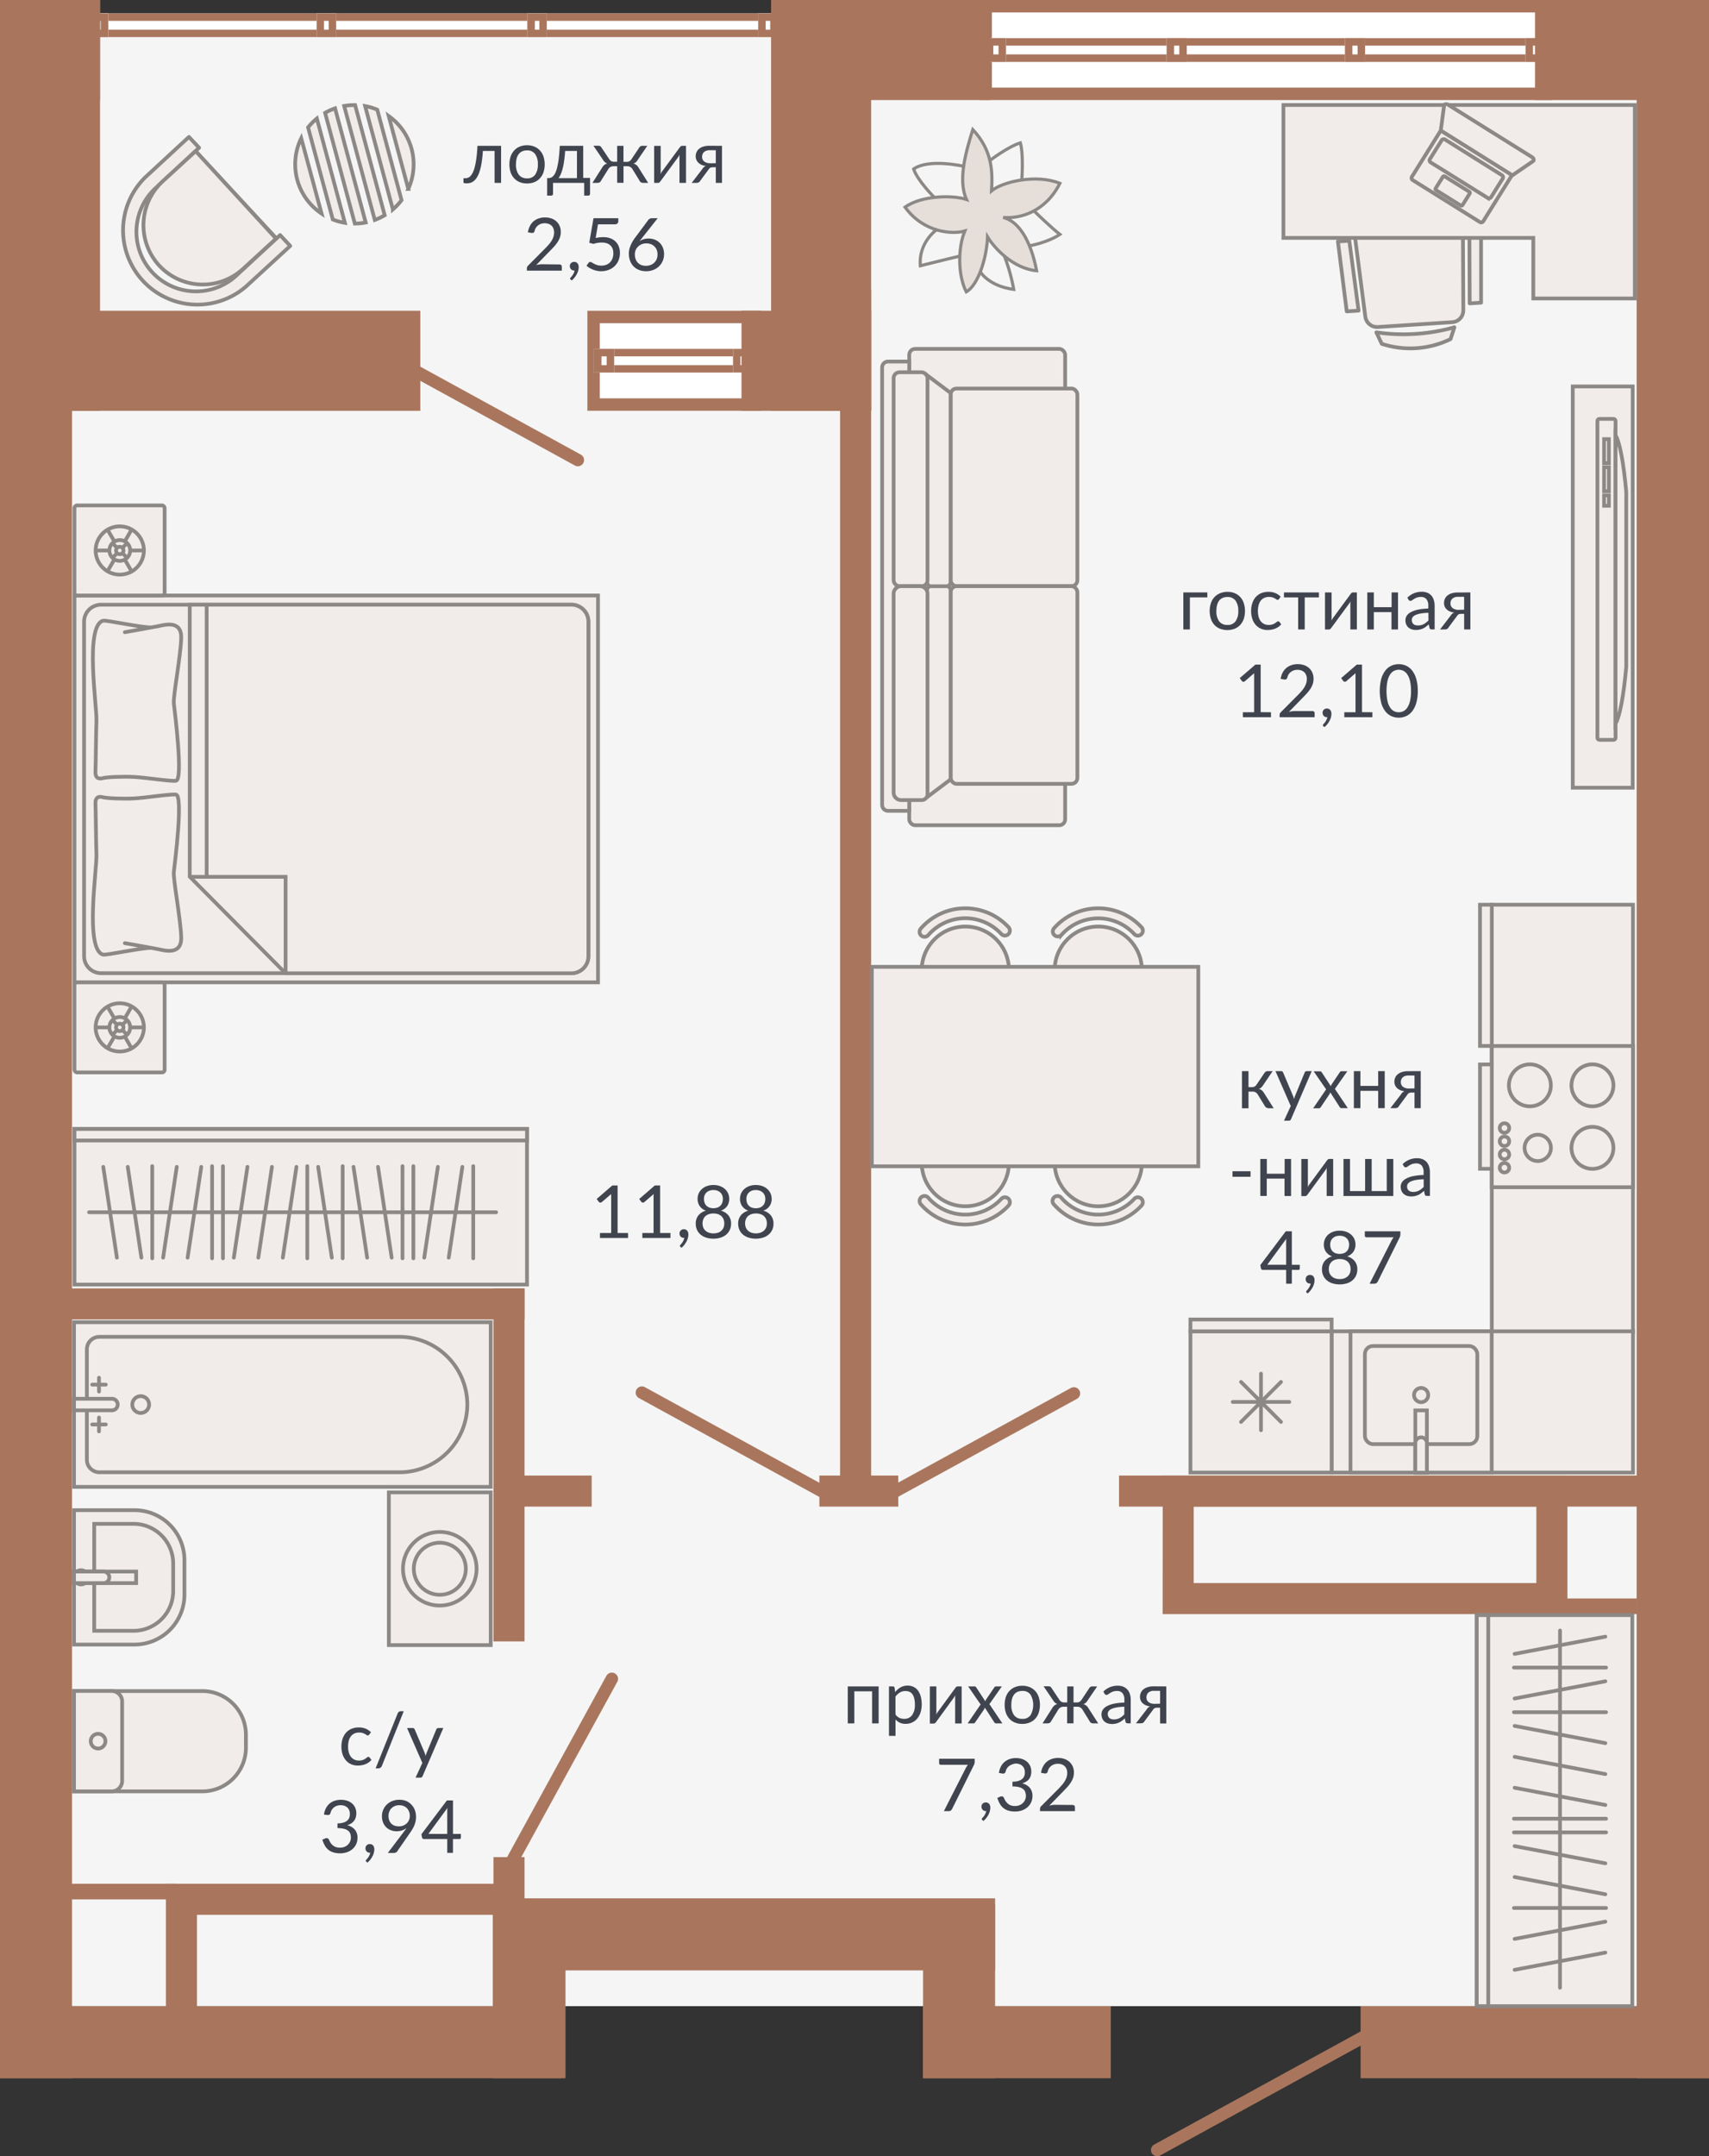<svg id="Layer_1" data-name="Layer 1" xmlns="http://www.w3.org/2000/svg" width="722.75" height="911.63" viewBox="0 0 722.75 911.63">
  <rect x="0" y="0" width="722.75" height="911.63" fill="#333333" stroke="none"/>
  <defs>
    <style>
      .cls-1 {
        fill: #f5f5f5;
      }

      .cls-2 {
        fill: #fff;
      }

      .cls-3, .cls-4 {
        fill: #a9765d;
      }

      .cls-3, .cls-7 {
        fill-rule: evenodd;
      }

      .cls-5, .cls-7 {
        fill: #f1ece9;
      }

      .cls-11, .cls-13, .cls-6, .cls-8, .cls-9 {
        fill: none;
      }

      .cls-11, .cls-13, .cls-6, .cls-8 {
        stroke: #8b8886;
      }

      .cls-6, .cls-8, .cls-9 {
        stroke-miterlimit: 22.93;
      }

      .cls-11, .cls-6, .cls-8 {
        stroke-width: 1.58px;
      }

      .cls-11, .cls-8, .cls-9 {
        stroke-linecap: round;
      }

      .cls-9 {
        stroke: #a9765d;
        stroke-width: 5.26px;
      }

      .cls-10 {
        fill: #40444e;
      }

      .cls-11 {
        stroke-linejoin: round;
      }

      .cls-12 {
        fill: #e5ded9;
      }

      .cls-13 {
        stroke-miterlimit: 10;
        stroke-width: 1.32px;
      }
    </style>
  </defs>
  <g>
    <rect class="cls-1" x="27.18" y="6.78" width="665.09" height="841.4"/>
    <rect class="cls-2" x="37.53" y="5.67" width="291.35" height="10.04"/>
    <path class="cls-3" d="M325.73,8.82h-285v3.73h285ZM37.53,5.67H328.89v10H37.53Z"/>
    <rect class="cls-2" x="133.88" y="5.67" width="8.23" height="10.04"/>
    <path class="cls-3" d="M139,8.82H137v3.73H139Zm-5.08-3.15h8.24v10h-8.24Z"/>
    <rect class="cls-2" x="37.53" y="5.67" width="8.23" height="10.04"/>
    <path class="cls-3" d="M42.61,8.82H40.69v3.73h1.92ZM37.53,5.67h8.24v10H37.53Z"/>
    <rect class="cls-2" x="37.53" y="5.67" width="8.23" height="10.04"/>
    <path class="cls-3" d="M42.61,8.82H40.69v3.73h1.92ZM37.53,5.67h8.24v10H37.53Z"/>
    <rect class="cls-2" x="223.03" y="5.67" width="8.23" height="10.04"/>
    <path class="cls-3" d="M228.11,8.82h-1.92v3.73h1.92ZM223,5.67h8.24v10H223Z"/>
    <rect class="cls-2" x="320.65" y="5.67" width="8.23" height="10.04"/>
    <path class="cls-3" d="M325.73,8.82h-1.92v3.73h1.92Zm-5.08-3.15h8.24v10h-8.24Z"/>
    <rect class="cls-2" x="414.22" width="242.27" height="42.31"/>
    <path class="cls-3" d="M651.22,5.26H419.48V37.05H651.22ZM414.22,0H656.48V42.31H414.22Z"/>
    <rect class="cls-2" x="416.92" y="16.13" width="236.76" height="10.04"/>
    <path class="cls-3" d="M650.52,19.29H420.08V23H650.52Zm-233.6-3.16H653.68V26.18H416.92Z"/>
    <rect class="cls-2" x="493.37" y="16.13" width="8.52" height="10.04"/>
    <path class="cls-3" d="M498.74,19.29h-2.21V23h2.21Zm-5.37-3.16h8.53V26.18h-8.53Z"/>
    <rect class="cls-2" x="416.92" y="16.13" width="8.52" height="10.04"/>
    <path class="cls-3" d="M422.29,19.29h-2.21V23h2.21Zm-5.37-3.16h8.52V26.18h-8.52Z"/>
    <rect class="cls-2" x="568.78" y="16.13" width="8.52" height="10.04"/>
    <path class="cls-3" d="M574.15,19.29h-2.21V23h2.21Zm-5.37-3.16h8.53V26.18h-8.53Z"/>
    <rect class="cls-2" x="645.16" y="16.13" width="8.52" height="10.04"/>
    <path class="cls-3" d="M650.52,19.29h-2.21V23h2.21Zm-5.36-3.16h8.52V26.18h-8.52Z"/>
    <rect class="cls-2" x="248.4" y="131.38" width="73.58" height="42.31"/>
    <path class="cls-3" d="M322,131.38H248.4v42.3H322Zm-5.26,5.26H253.66v31.78h63.06Z"/>
    <rect class="cls-2" x="251.21" y="147.51" width="67.27" height="10.04"/>
    <path class="cls-3" d="M318.48,147.51H251.21v10h67.27Zm-3.16,3.15h-61v3.74h61Z"/>
    <rect class="cls-2" x="309.95" y="147.51" width="8.52" height="10.04"/>
    <path class="cls-3" d="M318.48,147.51H310v10h8.53Zm-3.16,3.15h-2.21v3.74h2.21Z"/>
    <rect class="cls-2" x="251.21" y="147.51" width="8.52" height="10.04"/>
    <path class="cls-3" d="M259.73,147.51h-8.52v10h8.52Zm-3.16,3.15h-2.21v3.74h2.21Z"/>
    <rect class="cls-4" width="42.31" height="42.31"/>
    <rect class="cls-4" x="326.1" width="92.74" height="42.31"/>
    <rect class="cls-4" x="649.16" width="73.59" height="42.31"/>
    <rect class="cls-4" x="313.58" y="131.38" width="54.83" height="42.31"/>
    <rect class="cls-4" x="26.28" y="131.38" width="151.47" height="42.31"/>
    <rect class="cls-4" y="848.19" width="237.34" height="30.47"/>
    <rect class="cls-4" x="390.37" y="848.19" width="79.38" height="30.47"/>
    <rect class="cls-4" x="575.41" y="848.19" width="147.34" height="30.47"/>
    <rect class="cls-4" x="215.26" y="802.59" width="205.58" height="30.47"/>
    <rect class="cls-4" x="208.69" y="805.18" width="30.47" height="73.48"/>
    <rect class="cls-4" x="390.37" y="805.18" width="30.47" height="73.48"/>
    <rect class="cls-4" x="692.27" y="36.07" width="30.47" height="842.59"/>
    <rect class="cls-4" y="36.07" width="30.47" height="842.59"/>
    <rect class="cls-4" x="326.1" width="42.31" height="173.68"/>
    <rect class="cls-4" width="42.31" height="173.68"/>
    <rect class="cls-4" x="21.01" y="544.72" width="200.83" height="13.14"/>
    <rect class="cls-4" x="473.24" y="623.84" width="235.62" height="13.14"/>
    <rect class="cls-4" x="346.52" y="623.84" width="33.36" height="13.14"/>
    <rect class="cls-4" x="216.86" y="623.84" width="33.36" height="13.14"/>
    <rect class="cls-4" x="208.69" y="785.17" width="13.14" height="32.66"/>
    <rect class="cls-4" x="208.69" y="544.72" width="13.14" height="149.25"/>
    <rect class="cls-4" x="355.27" y="122.24" width="13.14" height="514.6"/>
    <rect class="cls-4" x="642.36" y="675.81" width="49.98" height="6.61"/>
    <rect class="cls-4" x="24.38" y="796.43" width="49.98" height="6.61"/>
    <path class="cls-3" d="M208.39,809.57H83.3v39.92H208.39ZM70.16,796.43H221.53v66.2H70.16Z"/>
    <path class="cls-3" d="M649.73,637H504.83v32.3h144.9Zm-158-13.14H662.87v58.58H491.69Z"/>
    <rect class="cls-5" x="630.89" y="382.5" width="59.71" height="180.73"/>
    <rect class="cls-6" x="630.89" y="382.5" width="59.71" height="180.73"/>
    <rect class="cls-5" x="625.9" y="382.5" width="5" height="59.71"/>
    <rect class="cls-6" x="625.9" y="382.5" width="5" height="59.71"/>
    <rect class="cls-5" x="563.15" y="562.87" width="127.46" height="59.71"/>
    <rect class="cls-6" x="563.15" y="562.87" width="127.46" height="59.71"/>
    <rect class="cls-5" x="630.89" y="442.23" width="59.71" height="59.71"/>
    <rect class="cls-6" x="630.89" y="442.23" width="59.71" height="59.71"/>
    <rect class="cls-5" x="625.9" y="450.03" width="5" height="44.12"/>
    <rect class="cls-6" x="625.9" y="450.03" width="5" height="44.12"/>
    <path class="cls-7" d="M650.33,490.88a5.57,5.57,0,1,0-5.57-5.57A5.57,5.57,0,0,0,650.33,490.88Z"/>
    <path class="cls-6" d="M650.33,490.88a5.57,5.57,0,1,0-5.57-5.57A5.57,5.57,0,0,0,650.33,490.88Z"/>
    <path class="cls-7" d="M636.25,495.71a2,2,0,1,0-2-2A2,2,0,0,0,636.25,495.71Z"/>
    <path class="cls-6" d="M636.25,495.71a2,2,0,1,0-2-2A2,2,0,0,0,636.25,495.71Z"/>
    <circle class="cls-5" cx="636.25" cy="488.11" r="2.01"/>
    <circle class="cls-6" cx="636.25" cy="488.11" r="2.01"/>
    <circle class="cls-5" cx="636.25" cy="482.51" r="2.01"/>
    <circle class="cls-6" cx="636.25" cy="482.51" r="2.01"/>
    <circle class="cls-5" cx="636.25" cy="476.91" r="2.01"/>
    <circle class="cls-6" cx="636.25" cy="476.91" r="2.01"/>
    <path class="cls-7" d="M673.47,494.18a8.87,8.87,0,1,0-8.88-8.87A8.87,8.87,0,0,0,673.47,494.18Z"/>
    <path class="cls-6" d="M673.47,494.18a8.87,8.87,0,1,0-8.88-8.87A8.87,8.87,0,0,0,673.47,494.18Z"/>
    <path class="cls-7" d="M673.47,467.74a8.87,8.87,0,1,0-8.88-8.87A8.87,8.87,0,0,0,673.47,467.74Z"/>
    <path class="cls-6" d="M673.47,467.74a8.87,8.87,0,1,0-8.88-8.87A8.87,8.87,0,0,0,673.47,467.74Z"/>
    <path class="cls-7" d="M647,467.74a8.87,8.87,0,1,0-8.87-8.87A8.87,8.87,0,0,0,647,467.74Z"/>
    <path class="cls-6" d="M647,467.74a8.87,8.87,0,1,0-8.87-8.87A8.87,8.87,0,0,0,647,467.74Z"/>
    <rect class="cls-5" x="503.44" y="562.87" width="59.71" height="59.71"/>
    <rect class="cls-6" x="503.44" y="562.87" width="59.71" height="59.71"/>
    <rect class="cls-5" x="503.44" y="557.87" width="59.71" height="5"/>
    <rect class="cls-6" x="503.44" y="557.87" width="59.71" height="5"/>
    <line class="cls-8" x1="545.25" y1="592.72" x2="521.33" y2="592.72"/>
    <line class="cls-8" x1="541.75" y1="584.27" x2="524.84" y2="601.18"/>
    <line class="cls-8" x1="524.84" y1="584.27" x2="541.75" y2="601.18"/>
    <line class="cls-8" x1="533.29" y1="580.76" x2="533.29" y2="604.68"/>
    <rect class="cls-5" x="571.14" y="562.87" width="59.71" height="59.71"/>
    <rect class="cls-6" x="571.14" y="562.87" width="59.71" height="59.71"/>
    <rect class="cls-5" x="577.22" y="569.08" width="47.55" height="41.48" rx="3.41"/>
    <rect class="cls-6" x="577.22" y="569.08" width="47.55" height="41.48" rx="3.41"/>
    <path class="cls-7" d="M598,589.82a3,3,0,1,0,3-3A3,3,0,0,0,598,589.82Z"/>
    <path class="cls-6" d="M598,589.82a3,3,0,1,0,3-3A3,3,0,0,0,598,589.82Z"/>
    <rect class="cls-5" x="598.55" y="596.3" width="4.89" height="26.28"/>
    <rect class="cls-6" x="598.55" y="596.3" width="4.89" height="26.28"/>
    <path class="cls-7" d="M603.44,610v12.63h-4.89V610a2.45,2.45,0,0,1,4.89,0Z"/>
    <path class="cls-6" d="M603.44,610v12.63h-4.89V610a2.45,2.45,0,0,1,4.89,0Z"/>
    <path class="cls-7" d="M31.3,757.37H85.6A18.45,18.45,0,0,0,104,739v-5.64a18.45,18.45,0,0,0-18.39-18.4H31.3Z"/>
    <path class="cls-6" d="M31.3,757.37H85.6A18.45,18.45,0,0,0,104,739v-5.64a18.45,18.45,0,0,0-18.39-18.4H31.3Z"/>
    <path class="cls-7" d="M31.3,757.37H47.24A4.43,4.43,0,0,0,51.66,753V719.35a4.43,4.43,0,0,0-4.42-4.42H31.3Z"/>
    <path class="cls-6" d="M31.3,757.37H47.24A4.43,4.43,0,0,0,51.66,753V719.35a4.43,4.43,0,0,0-4.42-4.42H31.3Z"/>
    <path class="cls-7" d="M41.48,739.25a3.1,3.1,0,1,0-3.1-3.1A3.1,3.1,0,0,0,41.48,739.25Z"/>
    <path class="cls-6" d="M41.48,739.25a3.1,3.1,0,1,0-3.1-3.1A3.1,3.1,0,0,0,41.48,739.25Z"/>
    <rect class="cls-5" x="31.3" y="559.03" width="176.23" height="69.6"/>
    <rect class="cls-6" x="31.3" y="559.03" width="176.23" height="69.6"/>
    <path class="cls-7" d="M42,622.46h127a28.71,28.71,0,0,0,28.63-28.63h0a28.71,28.71,0,0,0-28.63-28.63H42a5.28,5.28,0,0,0-5.26,5.26V617.2A5.28,5.28,0,0,0,42,622.46Z"/>
    <path class="cls-6" d="M42,622.46h127a28.71,28.71,0,0,0,28.63-28.63h0a28.71,28.71,0,0,0-28.63-28.63H42a5.28,5.28,0,0,0-5.26,5.26V617.2A5.28,5.28,0,0,0,42,622.46Z"/>
    <path class="cls-7" d="M59.46,597.38a3.55,3.55,0,1,0-3.5-3.55A3.53,3.53,0,0,0,59.46,597.38Z"/>
    <path class="cls-6" d="M59.46,597.38a3.55,3.55,0,1,0-3.5-3.55A3.53,3.53,0,0,0,59.46,597.38Z"/>
    <path class="cls-7" d="M47.48,591.38H31.3v4.89H47.48a2.45,2.45,0,0,0,0-4.89Z"/>
    <path class="cls-6" d="M47.48,591.38H31.3v4.89H47.48a2.45,2.45,0,0,0,0-4.89Z"/>
    <line class="cls-8" x1="38.98" y1="602.25" x2="44.75" y2="602.25"/>
    <line class="cls-8" x1="41.87" y1="605.17" x2="41.87" y2="599.33"/>
    <line class="cls-8" x1="38.98" y1="585.41" x2="44.75" y2="585.41"/>
    <line class="cls-8" x1="41.87" y1="588.33" x2="41.87" y2="582.49"/>
    <path class="cls-7" d="M31.3,695.3H57a21.1,21.1,0,0,0,21-21V659.49a21.1,21.1,0,0,0-21-21H31.3Z"/>
    <path class="cls-6" d="M31.3,695.3H57a21.1,21.1,0,0,0,21-21V659.49a21.1,21.1,0,0,0-21-21H31.3Z"/>
    <path class="cls-7" d="M39.84,689.49H56.5a16.79,16.79,0,0,0,16.74-16.74V661A16.79,16.79,0,0,0,56.5,644.26H39.84Z"/>
    <path class="cls-6" d="M39.84,689.49H56.5a16.79,16.79,0,0,0,16.74-16.74V661A16.79,16.79,0,0,0,56.5,644.26H39.84Z"/>
    <path class="cls-7" d="M34.29,669.87a3,3,0,1,1,3-3A3,3,0,0,1,34.29,669.87Z"/>
    <path class="cls-6" d="M34.29,669.87a3,3,0,1,1,3-3A3,3,0,0,1,34.29,669.87Z"/>
    <rect class="cls-5" x="31.3" y="664.43" width="26.28" height="4.89"/>
    <rect class="cls-6" x="31.3" y="664.43" width="26.28" height="4.89"/>
    <path class="cls-7" d="M43.93,664.43H31.3v4.89H43.93a2.45,2.45,0,0,0,0-4.89Z"/>
    <path class="cls-6" d="M43.93,664.43H31.3v4.89H43.93a2.45,2.45,0,0,0,0-4.89Z"/>
    <rect class="cls-5" x="164.45" y="630.96" width="43.08" height="64.58"/>
    <rect class="cls-6" x="164.45" y="630.96" width="43.08" height="64.58"/>
    <circle class="cls-5" cx="185.99" cy="663.25" r="15.57"/>
    <circle class="cls-6" cx="185.99" cy="663.25" r="15.57"/>
    <path class="cls-7" d="M175,663.25a11,11,0,1,0,11-11A11,11,0,0,0,175,663.25Z"/>
    <path class="cls-6" d="M175,663.25a11,11,0,1,0,11-11A11,11,0,0,0,175,663.25Z"/>
    <rect class="cls-5" x="624.53" y="682.86" width="65.79" height="165.32"/>
    <rect class="cls-6" x="624.53" y="682.86" width="65.79" height="165.32"/>
    <rect class="cls-5" x="624.53" y="682.86" width="4.87" height="165.32"/>
    <rect class="cls-6" x="624.53" y="682.86" width="4.87" height="165.32"/>
    <line class="cls-8" x1="659.74" y1="840.39" x2="659.74" y2="689.37"/>
    <line class="cls-8" x1="679.22" y1="723.9" x2="640.25" y2="723.9"/>
    <line class="cls-8" x1="679.22" y1="806.67" x2="640.25" y2="806.67"/>
    <line class="cls-8" x1="679.22" y1="768.93" x2="640.25" y2="768.93"/>
    <line class="cls-8" x1="679.22" y1="774.72" x2="640.25" y2="774.72"/>
    <line class="cls-8" x1="679.22" y1="705.03" x2="640.25" y2="705.03"/>
    <line class="cls-8" x1="678.92" y1="736.98" x2="640.55" y2="729.7"/>
    <line class="cls-8" x1="678.92" y1="750.06" x2="640.55" y2="742.77"/>
    <line class="cls-8" x1="678.92" y1="800.88" x2="640.55" y2="793.59"/>
    <line class="cls-8" x1="678.92" y1="787.8" x2="640.55" y2="780.51"/>
    <line class="cls-8" x1="678.92" y1="763.13" x2="640.55" y2="755.85"/>
    <line class="cls-8" x1="678.92" y1="710.83" x2="640.55" y2="718.11"/>
    <line class="cls-8" x1="678.92" y1="812.46" x2="640.55" y2="819.75"/>
    <line class="cls-8" x1="678.92" y1="691.96" x2="640.55" y2="699.24"/>
    <line class="cls-8" x1="678.92" y1="825.54" x2="640.55" y2="832.82"/>
    <line class="cls-9" x1="244.38" y1="194.51" x2="167.02" y2="152.13"/>
    <line class="cls-9" x1="271.46" y1="588.78" x2="348.82" y2="631.16"/>
    <line class="cls-9" x1="454.17" y1="589.12" x2="376.8" y2="631.5"/>
    <line class="cls-9" x1="489.38" y1="909" x2="584.24" y2="857.03"/>
    <line class="cls-9" x1="216.37" y1="787.15" x2="258.75" y2="709.79"/>
    <g>
      <path class="cls-10" d="M265.6,521.31v2.1H253.73v-2.1h4.74v-15.1c0-.46,0-.92,0-1.38l-3.94,3.38a.81.81,0,0,1-.41.21.93.93,0,0,1-.37,0,.84.84,0,0,1-.31-.12.77.77,0,0,1-.23-.2l-.86-1.19,6.6-5.71h2.24v20.1Z"/>
      <path class="cls-10" d="M283.53,521.31v2.1H271.66v-2.1h4.74v-15.1c0-.46,0-.92.05-1.38l-3.94,3.38a.78.78,0,0,1-.4.21.93.93,0,0,1-.37,0,.88.88,0,0,1-.32-.12.92.92,0,0,1-.23-.2l-.86-1.19,6.6-5.71h2.24v20.1Z"/>
      <path class="cls-10" d="M287.74,527.15a.58.58,0,0,1-.17-.2.41.41,0,0,1-.05-.23.38.38,0,0,1,.07-.22,1.56,1.56,0,0,1,.16-.2l.4-.45a5.23,5.23,0,0,0,.48-.65,6.08,6.08,0,0,0,.46-.84,3.84,3.84,0,0,0,.3-1h-.2a1.74,1.74,0,0,1-1.31-.53,1.94,1.94,0,0,1-.5-1.37,1.73,1.73,0,0,1,.5-1.24,1.8,1.8,0,0,1,1.34-.51,1.94,1.94,0,0,1,.82.17,1.71,1.71,0,0,1,.59.47,2.24,2.24,0,0,1,.37.7,2.93,2.93,0,0,1,.12.86,5.71,5.71,0,0,1-.19,1.44,7.36,7.36,0,0,1-.57,1.49,10.17,10.17,0,0,1-.92,1.43,8.81,8.81,0,0,1-1.24,1.28Z"/>
      <path class="cls-10" d="M304.88,511.86a6.05,6.05,0,0,1,3.18,2,5.36,5.36,0,0,1,1.12,3.52,6.17,6.17,0,0,1-.55,2.62,5.87,5.87,0,0,1-1.53,2,7.19,7.19,0,0,1-2.36,1.26,10.65,10.65,0,0,1-6.06,0,7.25,7.25,0,0,1-2.37-1.26,5.87,5.87,0,0,1-1.53-2,6.17,6.17,0,0,1-.54-2.62,5.36,5.36,0,0,1,1.12-3.52,6.05,6.05,0,0,1,3.18-2,5.32,5.32,0,0,1-2.63-1.94,5.25,5.25,0,0,1-.89-3.08,5.5,5.5,0,0,1,.48-2.29,5.26,5.26,0,0,1,1.36-1.85,6.3,6.3,0,0,1,2.11-1.24,7.91,7.91,0,0,1,2.74-.45,8,8,0,0,1,2.74.45,6.3,6.3,0,0,1,2.11,1.24,5.26,5.26,0,0,1,1.36,1.85,5.5,5.5,0,0,1,.48,2.29,5.32,5.32,0,0,1-.88,3.08A5.39,5.39,0,0,1,304.88,511.86Zm-3.17,9.6a5.85,5.85,0,0,0,1.94-.3,4,4,0,0,0,1.45-.85A3.7,3.7,0,0,0,306,519a5,5,0,0,0-.07-3.65,3.55,3.55,0,0,0-1-1.32,4.18,4.18,0,0,0-1.47-.75,6.5,6.5,0,0,0-3.5,0,4.18,4.18,0,0,0-1.47.75,3.55,3.55,0,0,0-1,1.32,5,5,0,0,0-.07,3.65,3.7,3.7,0,0,0,.92,1.31,4,4,0,0,0,1.45.85A5.85,5.85,0,0,0,301.71,521.46Zm0-18.32a4.66,4.66,0,0,0-1.74.3,3.41,3.41,0,0,0-1.25.8,3.32,3.32,0,0,0-.76,1.19,4.15,4.15,0,0,0-.25,1.46,5.1,5.1,0,0,0,.21,1.46,3.39,3.39,0,0,0,.7,1.26,3.5,3.5,0,0,0,1.24.89,5.35,5.35,0,0,0,3.7,0,3.5,3.5,0,0,0,1.24-.89,3.39,3.39,0,0,0,.7-1.26,5.1,5.1,0,0,0,.21-1.46,4.15,4.15,0,0,0-.25-1.46,3.32,3.32,0,0,0-.76-1.19,3.41,3.41,0,0,0-1.25-.8A4.66,4.66,0,0,0,301.71,503.14Z"/>
      <path class="cls-10" d="M322.81,511.86a6.12,6.12,0,0,1,3.19,2,5.41,5.41,0,0,1,1.11,3.52,6,6,0,0,1-.55,2.62,5.87,5.87,0,0,1-1.53,2,7.1,7.1,0,0,1-2.36,1.26,10.65,10.65,0,0,1-6.06,0,7.3,7.3,0,0,1-2.36-1.26,5.63,5.63,0,0,1-1.53-2,6.17,6.17,0,0,1-.54-2.62,5.41,5.41,0,0,1,1.11-3.52,6.05,6.05,0,0,1,3.18-2,5.32,5.32,0,0,1-2.63-1.94,5.25,5.25,0,0,1-.89-3.08,5.5,5.5,0,0,1,.48-2.29,5.39,5.39,0,0,1,1.36-1.85,6.4,6.4,0,0,1,2.11-1.24,7.91,7.91,0,0,1,2.74-.45,8,8,0,0,1,2.74.45,6.45,6.45,0,0,1,2.12,1.24,5.47,5.47,0,0,1,1.84,4.14,5,5,0,0,1-3.53,5Zm-3.17,9.6a5.85,5.85,0,0,0,1.94-.3,4.13,4.13,0,0,0,1.46-.85A3.68,3.68,0,0,0,324,519a4.44,4.44,0,0,0,.31-1.7,4.62,4.62,0,0,0-.37-1.95,3.77,3.77,0,0,0-1-1.32,4.22,4.22,0,0,0-1.48-.75,6.32,6.32,0,0,0-1.75-.24,6.2,6.2,0,0,0-1.74.24,4.22,4.22,0,0,0-1.48.75,3.55,3.55,0,0,0-1,1.32,4.61,4.61,0,0,0-.38,1.95,4.44,4.44,0,0,0,.32,1.7,3.56,3.56,0,0,0,.91,1.31,4.09,4.09,0,0,0,1.45.85A5.85,5.85,0,0,0,319.64,521.46Zm0-18.32a4.66,4.66,0,0,0-1.74.3,3.37,3.37,0,0,0-2,2,4.15,4.15,0,0,0-.25,1.46,4.78,4.78,0,0,0,.22,1.46,3.23,3.23,0,0,0,.69,1.26,3.59,3.59,0,0,0,1.24.89,5.35,5.35,0,0,0,3.7,0,3.5,3.5,0,0,0,1.24-.89,3.25,3.25,0,0,0,.7-1.26,5.11,5.11,0,0,0,.22-1.46,4.15,4.15,0,0,0-.26-1.46,3.32,3.32,0,0,0-.76-1.19,3.41,3.41,0,0,0-1.25-.8A4.66,4.66,0,0,0,319.64,503.14Z"/>
    </g>
    <g>
      <path class="cls-10" d="M156.13,733.38a1.57,1.57,0,0,1-.25.26.57.57,0,0,1-.34.09.87.87,0,0,1-.51-.19c-.19-.13-.42-.27-.69-.43a6,6,0,0,0-1-.42,4.81,4.81,0,0,0-1.47-.19,4.71,4.71,0,0,0-2,.41,3.83,3.83,0,0,0-1.47,1.18,5.25,5.25,0,0,0-.9,1.87,9.31,9.31,0,0,0-.3,2.46,9.13,9.13,0,0,0,.32,2.52,5.58,5.58,0,0,0,.92,1.86,4,4,0,0,0,1.44,1.14,4.31,4.31,0,0,0,1.9.4,4.8,4.8,0,0,0,1.65-.24,4.63,4.63,0,0,0,1.07-.54,7.27,7.27,0,0,0,.71-.53.91.91,0,0,1,.57-.24.6.6,0,0,1,.52.26l.78,1a5.64,5.64,0,0,1-1.16,1.08,7,7,0,0,1-1.4.75,7.44,7.44,0,0,1-1.57.44,10.26,10.26,0,0,1-1.67.14,6.86,6.86,0,0,1-2.73-.54,6.18,6.18,0,0,1-2.19-1.57,7.43,7.43,0,0,1-1.45-2.53,10.27,10.27,0,0,1-.52-3.41,10.42,10.42,0,0,1,.48-3.23,7.4,7.4,0,0,1,1.42-2.56,6.5,6.5,0,0,1,2.31-1.68,7.75,7.75,0,0,1,3.14-.6,7.53,7.53,0,0,1,2.92.53,7,7,0,0,1,2.23,1.51Z"/>
      <path class="cls-10" d="M161.51,746.58a1.56,1.56,0,0,1-.63.8,1.61,1.61,0,0,1-.87.27h-1.16l9.29-23.15a1.5,1.5,0,0,1,.56-.75,1.45,1.45,0,0,1,.87-.27h1.18Z"/>
      <path class="cls-10" d="M187.48,730.6l-8.74,20.28a1.4,1.4,0,0,1-.35.49.91.91,0,0,1-.64.19h-2l2.86-6.22-6.46-14.74h2.38a.8.8,0,0,1,.56.17.91.91,0,0,1,.29.4l4.19,9.86a13.51,13.51,0,0,1,.42,1.36c.14-.48.3-.94.46-1.38l4.07-9.84a.86.86,0,0,1,.82-.57Z"/>
    </g>
    <g>
      <path class="cls-10" d="M137,767.2a8.1,8.1,0,0,1,.83-2.68,6.47,6.47,0,0,1,1.57-2,6.68,6.68,0,0,1,2.18-1.19,8.71,8.71,0,0,1,5.25,0,6.28,6.28,0,0,1,2.05,1.14,5.28,5.28,0,0,1,1.33,1.8,5.55,5.55,0,0,1,.48,2.33,6.05,6.05,0,0,1-.27,1.88,4.52,4.52,0,0,1-.77,1.44,4.74,4.74,0,0,1-1.21,1.06,8.07,8.07,0,0,1-1.6.71,5.86,5.86,0,0,1,3.26,1.91,5.22,5.22,0,0,1,1.09,3.37,6.49,6.49,0,0,1-.58,2.76,6.24,6.24,0,0,1-1.59,2.07,7.07,7.07,0,0,1-2.34,1.32,9.93,9.93,0,0,1-5.88,0,6.1,6.1,0,0,1-2.12-1.21,6.39,6.39,0,0,1-1.42-1.83,13.18,13.18,0,0,1-.94-2.3l1.19-.49a1.43,1.43,0,0,1,.9-.11.87.87,0,0,1,.64.51l.5,1a5.42,5.42,0,0,0,.83,1.16,4.51,4.51,0,0,0,1.34.94,4.77,4.77,0,0,0,2.06.38,5.16,5.16,0,0,0,2-.37,4.49,4.49,0,0,0,1.45-1,4,4,0,0,0,.87-1.34,3.86,3.86,0,0,0,.3-1.47,5.33,5.33,0,0,0-.24-1.64,2.73,2.73,0,0,0-.86-1.28,4.56,4.56,0,0,0-1.74-.85,10.63,10.63,0,0,0-2.84-.31v-2a9.19,9.19,0,0,0,2.42-.31,4.55,4.55,0,0,0,1.62-.81,3,3,0,0,0,.92-1.22,4.19,4.19,0,0,0,.28-1.58,4.33,4.33,0,0,0-.3-1.67,3.23,3.23,0,0,0-.83-1.17,3.51,3.51,0,0,0-1.24-.7,5.19,5.19,0,0,0-1.55-.23,4.9,4.9,0,0,0-1.56.25,4.11,4.11,0,0,0-2.18,1.73,4.08,4.08,0,0,0-.53,1.33,1.33,1.33,0,0,1-.5.72,1.38,1.38,0,0,1-.88.1Z"/>
      <path class="cls-10" d="M154.92,787.1a.72.72,0,0,1-.17-.2.52.52,0,0,1-.05-.23.44.44,0,0,1,.07-.22,1.56,1.56,0,0,1,.16-.2l.4-.45a5.39,5.39,0,0,0,.48-.66,6,6,0,0,0,.46-.83,4,4,0,0,0,.3-1l-.1,0h-.1a1.69,1.69,0,0,1-1.3-.54,1.88,1.88,0,0,1-.51-1.36,1.68,1.68,0,0,1,.51-1.24,1.78,1.78,0,0,1,1.33-.51,1.94,1.94,0,0,1,.82.17,1.63,1.63,0,0,1,.6.47,2,2,0,0,1,.36.7,2.91,2.91,0,0,1,.12.85,5.72,5.72,0,0,1-.19,1.45,7.27,7.27,0,0,1-.57,1.48,8.88,8.88,0,0,1-.92,1.43,8.37,8.37,0,0,1-1.24,1.29Z"/>
      <path class="cls-10" d="M170.73,774.53l.64-.85c.19-.27.38-.54.55-.8a6,6,0,0,1-1.91,1,7.08,7.08,0,0,1-2.26.36,6.64,6.64,0,0,1-2.37-.42,5.79,5.79,0,0,1-2-1.23,6,6,0,0,1-1.35-2,7,7,0,0,1-.5-2.72,6.91,6.91,0,0,1,.54-2.72,6.77,6.77,0,0,1,1.52-2.21,7.1,7.1,0,0,1,2.31-1.48,7.91,7.91,0,0,1,3-.54,7.66,7.66,0,0,1,2.89.52A6.43,6.43,0,0,1,174,763a6.36,6.36,0,0,1,1.43,2.26,7.92,7.92,0,0,1,.51,2.9,8.85,8.85,0,0,1-.18,1.82,10.55,10.55,0,0,1-.51,1.69,11.76,11.76,0,0,1-.81,1.63c-.32.55-.68,1.1-1.08,1.67l-5.4,7.79a1.42,1.42,0,0,1-.57.47,1.93,1.93,0,0,1-.85.18H164Zm-6.43-6.82a5.49,5.49,0,0,0,.3,1.88,3.78,3.78,0,0,0,.87,1.4,3.66,3.66,0,0,0,1.37.87,5.51,5.51,0,0,0,1.82.29,5.05,5.05,0,0,0,2-.36,4.55,4.55,0,0,0,1.45-1,4.08,4.08,0,0,0,.89-1.39,4.38,4.38,0,0,0,.31-1.64,5.12,5.12,0,0,0-.33-1.88,4.14,4.14,0,0,0-.92-1.43,4,4,0,0,0-1.4-.9,4.86,4.86,0,0,0-1.78-.32,5,5,0,0,0-1.86.33,4.49,4.49,0,0,0-1.44.92,3.88,3.88,0,0,0-.92,1.41A4.75,4.75,0,0,0,164.3,767.71Z"/>
      <path class="cls-10" d="M194.91,775.37v1.57a.6.6,0,0,1-.15.42.57.57,0,0,1-.45.17h-2.75v5.83h-2.42v-5.83h-9.83a.83.83,0,0,1-.53-.18.76.76,0,0,1-.29-.44l-.28-1.41L189,761.2h2.57v14.17Zm-5.77,0v-9.14c0-.27,0-.56,0-.88s.06-.65.1-1l-8.07,11Z"/>
    </g>
    <g>
      <path class="cls-10" d="M371.58,728.63h-2.77V715.07H361.3v13.56h-2.77V713h13.05Z"/>
      <path class="cls-10" d="M378.57,715.4a8.08,8.08,0,0,1,2.29-2,5.88,5.88,0,0,1,3-.74,5.76,5.76,0,0,1,2.46.52,5.1,5.1,0,0,1,1.87,1.53,7.32,7.32,0,0,1,1.19,2.51,12.83,12.83,0,0,1,.42,3.45,11.09,11.09,0,0,1-.46,3.22,7.85,7.85,0,0,1-1.34,2.59,6.21,6.21,0,0,1-5,2.34,5.67,5.67,0,0,1-2.47-.49,5.8,5.8,0,0,1-1.81-1.35v6.92h-2.77V713h1.65a.68.68,0,0,1,.73.57Zm.14,9.46a4.41,4.41,0,0,0,1.65,1.44,4.85,4.85,0,0,0,2,.41,4,4,0,0,0,3.37-1.56,7.3,7.3,0,0,0,1.18-4.45,11.1,11.1,0,0,0-.28-2.63,5.15,5.15,0,0,0-.78-1.8,3,3,0,0,0-1.25-1,4.23,4.23,0,0,0-1.68-.32,4.35,4.35,0,0,0-2.36.62,6.6,6.6,0,0,0-1.86,1.74Z"/>
      <path class="cls-10" d="M406.69,713v15.66h-2.75V718c0-.21,0-.43,0-.67s0-.47.07-.71q-.14.32-.27.57a5,5,0,0,1-.3.48L395.91,728a2.29,2.29,0,0,1-.42.47.85.85,0,0,1-.57.23h-1.67V713H396v10.63c0,.2,0,.41,0,.64s-.05.47-.08.71c.09-.2.19-.38.28-.55s.19-.33.28-.47L404,713.67a2.11,2.11,0,0,1,.43-.47A.88.88,0,0,1,405,713Z"/>
      <path class="cls-10" d="M423.91,728.63h-2.65a.76.76,0,0,1-.53-.18,2,2,0,0,1-.32-.39l-3.94-6.14c0,.15-.08.29-.13.43a1.69,1.69,0,0,1-.19.38l-3.65,5.33a3.09,3.09,0,0,1-.33.39.66.66,0,0,1-.49.18h-2.46l5.49-8L409.44,713h2.64a.74.74,0,0,1,.77.42l3.85,5.87a3.68,3.68,0,0,1,.39-.86l3.37-4.95a1.49,1.49,0,0,1,.3-.35.66.66,0,0,1,.4-.13h2.53l-5.27,7.48Z"/>
    </g>
    <path class="cls-10" d="M432.35,712.72a7.77,7.77,0,0,1,3.09.58,6.59,6.59,0,0,1,2.35,1.62,7.05,7.05,0,0,1,1.49,2.54,11,11,0,0,1,0,6.67,7.05,7.05,0,0,1-1.49,2.54,6.45,6.45,0,0,1-2.35,1.61,8,8,0,0,1-3.09.57,8.09,8.09,0,0,1-3.11-.57,6.4,6.4,0,0,1-2.36-1.61,7.05,7.05,0,0,1-1.49-2.54,11,11,0,0,1,0-6.67,7.05,7.05,0,0,1,1.49-2.54,6.55,6.55,0,0,1,2.36-1.62A7.91,7.91,0,0,1,432.35,712.72Zm0,14a4,4,0,0,0,3.46-1.55,8.8,8.8,0,0,0,0-8.7,4,4,0,0,0-3.46-1.56,4.87,4.87,0,0,0-2.05.4,3.81,3.81,0,0,0-1.45,1.16,5.09,5.09,0,0,0-.87,1.86,10.06,10.06,0,0,0-.28,2.5,7.17,7.17,0,0,0,1.15,4.34A4.08,4.08,0,0,0,432.35,726.7Z"/>
    <g>
      <path class="cls-10" d="M464.44,728.63h-1.91a2.31,2.31,0,0,1-1.14-.23,1.54,1.54,0,0,1-.61-.73l-3-4.87a2.42,2.42,0,0,0-2.17-1.2H454v7H451.3v-7h-1.56a2.56,2.56,0,0,0-1.26.31,2.45,2.45,0,0,0-.92.89l-3,4.87a1.69,1.69,0,0,1-.63.73,2.3,2.3,0,0,1-1.13.23h-1.91l4.12-6.48a3.83,3.83,0,0,1,.91-1.09,3.6,3.6,0,0,1,1.25-.64,2.63,2.63,0,0,1-1-.55,4,4,0,0,1-.76-.93l-4.08-6h2.16a1.32,1.32,0,0,1,.73.21,1.62,1.62,0,0,1,.51.56l3.32,5a2.43,2.43,0,0,0,.82.78,2.28,2.28,0,0,0,1.13.27h1.34V713H454v6.77h1.31a2.18,2.18,0,0,0,2-1l3.32-5a1.55,1.55,0,0,1,.52-.56,1.36,1.36,0,0,1,.74-.21H464l-4.08,6a4.31,4.31,0,0,1-.76.93,2.63,2.63,0,0,1-1,.55,3.6,3.6,0,0,1,1.25.64,4,4,0,0,1,.91,1.09Z"/>
      <path class="cls-10" d="M466.61,715.18a8.92,8.92,0,0,1,2.8-1.87,8.65,8.65,0,0,1,3.32-.62,5.87,5.87,0,0,1,2.33.44,4.72,4.72,0,0,1,1.72,1.2,5.26,5.26,0,0,1,1.05,1.87,7.71,7.71,0,0,1,.36,2.41v10H477a1.17,1.17,0,0,1-.62-.13A.86.86,0,0,1,476,728l-.31-1.48a14.71,14.71,0,0,1-1.21,1,6.75,6.75,0,0,1-2.62,1.21,8.11,8.11,0,0,1-1.63.16,5.57,5.57,0,0,1-1.71-.26,3.87,3.87,0,0,1-1.4-.76,3.67,3.67,0,0,1-.95-1.29,4.56,4.56,0,0,1-.34-1.85,3.48,3.48,0,0,1,.51-1.79,4.46,4.46,0,0,1,1.65-1.52,11.19,11.19,0,0,1,3-1.09,23.71,23.71,0,0,1,4.52-.49v-1.22a4.24,4.24,0,0,0-.79-2.76,2.85,2.85,0,0,0-2.3-.93,5,5,0,0,0-1.71.25,5.74,5.74,0,0,0-1.19.58q-.51.32-.87.57a1.23,1.23,0,0,1-.72.25.87.87,0,0,1-.48-.14,1.51,1.51,0,0,1-.34-.37Zm8.89,6.4a22.7,22.7,0,0,0-3.24.3,9.1,9.1,0,0,0-2.18.63,3,3,0,0,0-1.22.91,2,2,0,0,0-.38,1.18,2.64,2.64,0,0,0,.2,1.06,2,2,0,0,0,.55.74,2,2,0,0,0,.82.41,3.62,3.62,0,0,0,1,.14,5.52,5.52,0,0,0,1.33-.15,5.05,5.05,0,0,0,1.14-.43,6.32,6.32,0,0,0,1-.66,9.62,9.62,0,0,0,.95-.88Z"/>
      <path class="cls-10" d="M493.24,713v15.66h-2.62V722h-1.21a2.92,2.92,0,0,0-.72.07,2,2,0,0,0-.49.19,1.61,1.61,0,0,0-.37.32l-.32.44-3.43,4.62a1.93,1.93,0,0,1-.64.73,2.24,2.24,0,0,1-1.11.23h-1.92l4.55-5.9a2.72,2.72,0,0,1,1.47-1.24,6.22,6.22,0,0,1-2-.56,4.46,4.46,0,0,1-1.34-.95,3.22,3.22,0,0,1-.75-1.21,4.12,4.12,0,0,1,.09-2.95,3.61,3.61,0,0,1,1-1.43,5.18,5.18,0,0,1,1.8-1,7.84,7.84,0,0,1,2.68-.4Zm-2.62,7.31v-5.45H488a3.87,3.87,0,0,0-1.49.25,2.75,2.75,0,0,0-1,.65,2.33,2.33,0,0,0-.52.88,3.32,3.32,0,0,0-.15,1,2.36,2.36,0,0,0,.92,2,4.06,4.06,0,0,0,2.54.72Z"/>
    </g>
    <g>
      <path class="cls-10" d="M412.2,743.58v1.24a2.58,2.58,0,0,1-.12.86c-.08.23-.15.42-.22.58l-9.19,18.5a2.05,2.05,0,0,1-.55.69,1.47,1.47,0,0,1-.95.28h-2l9.3-18.27c.14-.26.28-.49.42-.71a7.11,7.11,0,0,1,.46-.62H397.82a.62.62,0,0,1-.46-.21.63.63,0,0,1-.2-.47v-1.87Z"/>
      <path class="cls-10" d="M415.43,769.48a.74.74,0,0,1-.17-.21.49.49,0,0,1-.05-.23.35.35,0,0,1,.07-.21,1.66,1.66,0,0,1,.16-.21c.11-.11.24-.26.4-.44a6.28,6.28,0,0,0,.48-.66,6,6,0,0,0,.46-.83,4,4,0,0,0,.3-1h-.2a1.7,1.7,0,0,1-1.31-.53,1.92,1.92,0,0,1-.5-1.37,1.71,1.71,0,0,1,.5-1.23,1.82,1.82,0,0,1,1.34-.51,1.8,1.8,0,0,1,.82.17,1.63,1.63,0,0,1,.6.47,2.06,2.06,0,0,1,.36.69,3,3,0,0,1,.12.86,5.72,5.72,0,0,1-.19,1.45,7.27,7.27,0,0,1-.57,1.48,8.88,8.88,0,0,1-.92,1.43,8.31,8.31,0,0,1-1.24,1.28Z"/>
      <path class="cls-10" d="M422.45,749.58a8.1,8.1,0,0,1,.83-2.68,6.47,6.47,0,0,1,1.57-2,6.89,6.89,0,0,1,2.18-1.2,8.41,8.41,0,0,1,2.65-.41,8.05,8.05,0,0,1,2.6.41,6.11,6.11,0,0,1,2.05,1.14,5.24,5.24,0,0,1,1.33,1.79,5.56,5.56,0,0,1,.48,2.34,6.1,6.1,0,0,1-.27,1.88,4.52,4.52,0,0,1-.77,1.44,4.9,4.9,0,0,1-1.21,1,7.06,7.06,0,0,1-1.6.71,5.92,5.92,0,0,1,3.26,1.91,5.25,5.25,0,0,1,1.09,3.38,6.41,6.41,0,0,1-.58,2.75,6.17,6.17,0,0,1-1.59,2.08,7.25,7.25,0,0,1-2.34,1.32,8.94,8.94,0,0,1-2.87.45,9.19,9.19,0,0,1-3-.44,6.26,6.26,0,0,1-2.12-1.21,6.53,6.53,0,0,1-1.42-1.83,13.5,13.5,0,0,1-.94-2.3l1.19-.49a1.43,1.43,0,0,1,.9-.11.87.87,0,0,1,.64.51c.14.29.3.63.5,1a5.18,5.18,0,0,0,.83,1.16,4.54,4.54,0,0,0,1.34,1,4.92,4.92,0,0,0,2.06.38,5,5,0,0,0,2-.38,4.47,4.47,0,0,0,1.45-1,4.12,4.12,0,0,0,.87-1.34,3.94,3.94,0,0,0,.3-1.47,5.28,5.28,0,0,0-.24-1.64,2.68,2.68,0,0,0-.86-1.28,4.42,4.42,0,0,0-1.74-.85,10.63,10.63,0,0,0-2.84-.31v-2a8.79,8.79,0,0,0,2.42-.31,4.39,4.39,0,0,0,1.62-.8,3,3,0,0,0,.92-1.22,4.23,4.23,0,0,0,.28-1.58,4.29,4.29,0,0,0-.3-1.67,3.23,3.23,0,0,0-.83-1.17,3.51,3.51,0,0,0-1.24-.7,5.19,5.19,0,0,0-1.55-.23A4.64,4.64,0,0,0,428,746a4.18,4.18,0,0,0-1.27.68,4.4,4.4,0,0,0-.92,1,4.2,4.2,0,0,0-.52,1.33,1.33,1.33,0,0,1-.5.72,1.39,1.39,0,0,1-.88.1Z"/>
      <path class="cls-10" d="M453.63,763.12a1,1,0,0,1,.71.26,1,1,0,0,1,.26.68v1.67H439.82v-.94a1.64,1.64,0,0,1,.12-.6,1.81,1.81,0,0,1,.39-.57l7.1-7.13c.58-.6,1.12-1.17,1.6-1.72a12,12,0,0,0,1.24-1.67,8.06,8.06,0,0,0,.79-1.69,5.75,5.75,0,0,0,.28-1.83,4.5,4.5,0,0,0-.31-1.71,3.45,3.45,0,0,0-.84-1.21,3.57,3.57,0,0,0-1.26-.72,5,5,0,0,0-1.56-.24,4.66,4.66,0,0,0-1.57.25,4.25,4.25,0,0,0-1.26.68,4.4,4.4,0,0,0-.92,1,4.2,4.2,0,0,0-.52,1.33,1.24,1.24,0,0,1-.5.72,1.45,1.45,0,0,1-.89.1l-1.44-.25a7.88,7.88,0,0,1,.84-2.68,6.65,6.65,0,0,1,1.58-2,7,7,0,0,1,2.17-1.2,8.35,8.35,0,0,1,2.64-.41,8,8,0,0,1,2.63.42,6,6,0,0,1,2.12,1.22,5.52,5.52,0,0,1,1.41,1.94,6.27,6.27,0,0,1,.51,2.59,7.11,7.11,0,0,1-.37,2.3,9.54,9.54,0,0,1-1,2,16.36,16.36,0,0,1-1.46,1.87c-.55.6-1.14,1.22-1.75,1.84l-5.85,6c.41-.11.83-.2,1.25-.27a8.85,8.85,0,0,1,1.23-.1Z"/>
    </g>
    <g>
      <path class="cls-10" d="M211.91,77.32h-2.75V63.82h-4.95a47.65,47.65,0,0,1-.56,5.16,22.75,22.75,0,0,1-.89,3.69,10.28,10.28,0,0,1-1.16,2.48,5.86,5.86,0,0,1-1.34,1.47,4,4,0,0,1-1.45.71,5.93,5.93,0,0,1-1.5.19c-.87,0-1.31-.14-1.31-.42V75.35h.8a3.38,3.38,0,0,0,1.07-.18,2.9,2.9,0,0,0,1.06-.71,6.12,6.12,0,0,0,1-1.48,12.42,12.42,0,0,0,.87-2.47,32,32,0,0,0,.68-3.7c.19-1.44.34-3.16.44-5.15h10Z"/>
      <path class="cls-10" d="M222.87,61.41A8,8,0,0,1,226,62a6.49,6.49,0,0,1,2.35,1.63,7,7,0,0,1,1.49,2.54,11,11,0,0,1,0,6.67,7,7,0,0,1-1.49,2.53A6.47,6.47,0,0,1,226,77a8,8,0,0,1-3.09.56,8.14,8.14,0,0,1-3.12-.56,6.39,6.39,0,0,1-2.35-1.62,7.18,7.18,0,0,1-1.5-2.53,11.16,11.16,0,0,1,0-6.67,7.13,7.13,0,0,1,1.5-2.54A6.41,6.41,0,0,1,219.75,62,8.14,8.14,0,0,1,222.87,61.41Zm0,14a4,4,0,0,0,3.46-1.56,7.19,7.19,0,0,0,1.14-4.33,7.27,7.27,0,0,0-1.14-4.36,4,4,0,0,0-3.46-1.57,4.81,4.81,0,0,0-2.05.41,3.65,3.65,0,0,0-1.45,1.16A5,5,0,0,0,218.5,67a10,10,0,0,0-.29,2.5,7.12,7.12,0,0,0,1.16,4.33A4.05,4.05,0,0,0,222.87,75.39Z"/>
    </g>
    <g>
      <path class="cls-10" d="M249.54,75.23v6.63a.85.85,0,0,1-.23.63.78.78,0,0,1-.58.22h-1.68V77.32H233.88v4.6a.93.93,0,0,1-.18.55.67.67,0,0,1-.58.24h-1.73v-7.4h.51a3.06,3.06,0,0,0,1.07-.19,2.63,2.63,0,0,0,1-.7,5.67,5.67,0,0,0,.94-1.46,12.74,12.74,0,0,0,.79-2.46,32.67,32.67,0,0,0,.62-3.69c.18-1.44.32-3.16.42-5.15h9.91V75.23Zm-5.54.08V63.82h-5c-.1,1.61-.25,3-.43,4.27s-.4,2.32-.64,3.25a14.9,14.9,0,0,1-.81,2.38,8,8,0,0,1-.92,1.59Z"/>
      <path class="cls-10" d="M274.12,77.32H272.2a2.37,2.37,0,0,1-1.14-.23,1.59,1.59,0,0,1-.61-.73l-3-4.87a2.44,2.44,0,0,0-2.18-1.21h-1.58v7H261v-7h-1.56a2.61,2.61,0,0,0-1.26.31,2.41,2.41,0,0,0-.92.9l-3.05,4.87a1.57,1.57,0,0,1-.63.73,2.3,2.3,0,0,1-1.13.23h-1.9l4.11-6.48a4.21,4.21,0,0,1,.91-1.1,3.42,3.42,0,0,1,1.25-.63,2.79,2.79,0,0,1-1-.55,3.92,3.92,0,0,1-.77-.94l-4.08-6h2.16a1.32,1.32,0,0,1,.73.21,1.38,1.38,0,0,1,.51.56l3.32,4.95a2.43,2.43,0,0,0,.82.78,2.28,2.28,0,0,0,1.13.27H261V61.66h2.67v6.77H265a2.18,2.18,0,0,0,2-1.05l3.33-4.95a1.34,1.34,0,0,1,.52-.56,1.32,1.32,0,0,1,.73-.21h2.16l-4.08,6a3.89,3.89,0,0,1-.76.94,2.93,2.93,0,0,1-1,.55,3.42,3.42,0,0,1,1.25.63,4,4,0,0,1,.91,1.1Z"/>
      <path class="cls-10" d="M290.12,61.66V77.32h-2.76V66.68c0-.2,0-.43,0-.66s0-.48.07-.71c-.09.2-.18.39-.28.57a5.55,5.55,0,0,1-.29.48l-7.56,10.28a2.58,2.58,0,0,1-.42.47.83.83,0,0,1-.57.22h-1.67V61.67h2.77V72.31c0,.19,0,.41,0,.64s-.05.47-.08.7c.09-.19.19-.38.28-.55s.19-.32.28-.47l7.56-10.28a2.32,2.32,0,0,1,.43-.47.87.87,0,0,1,.57-.22Z"/>
      <path class="cls-10" d="M305.34,61.66V77.32h-2.62v-6.6h-1.21a2.92,2.92,0,0,0-.72.07,1.67,1.67,0,0,0-.49.19,1.4,1.4,0,0,0-.37.32c-.1.13-.21.27-.32.44l-3.43,4.62a1.87,1.87,0,0,1-.65.73,2.17,2.17,0,0,1-1.1.23h-1.92l4.55-5.91a2.66,2.66,0,0,1,1.47-1.23,6.49,6.49,0,0,1-2-.56,4.64,4.64,0,0,1-1.34-1,3.26,3.26,0,0,1-.75-1.22,3.9,3.9,0,0,1-.23-1.34,4.38,4.38,0,0,1,.31-1.61,3.89,3.89,0,0,1,1-1.43,5.18,5.18,0,0,1,1.8-1,8.07,8.07,0,0,1,2.68-.39ZM302.72,69V63.51h-2.63a3.82,3.82,0,0,0-1.49.26,2.62,2.62,0,0,0-1,.65,2.14,2.14,0,0,0-.52.88,3.22,3.22,0,0,0-.16,1,2.37,2.37,0,0,0,.93,2,4.06,4.06,0,0,0,2.54.72Z"/>
    </g>
    <g>
      <path class="cls-10" d="M236.62,111.81a.93.93,0,0,1,.71.26.89.89,0,0,1,.26.68v1.67H222.82v-.94a1.63,1.63,0,0,1,.51-1.18l7.09-7.13c.59-.59,1.12-1.17,1.61-1.72a12.77,12.77,0,0,0,1.24-1.66,7.75,7.75,0,0,0,.78-1.69,5.86,5.86,0,0,0,.28-1.84,4.23,4.23,0,0,0-.31-1.7,3.25,3.25,0,0,0-.84-1.22,3.41,3.41,0,0,0-1.26-.72,4.9,4.9,0,0,0-1.56-.24,4.81,4.81,0,0,0-1.56.25,4,4,0,0,0-1.26.69,4,4,0,0,0-.92,1,4.31,4.31,0,0,0-.53,1.33,1.24,1.24,0,0,1-.5.72,1.44,1.44,0,0,1-.89.1l-1.44-.25a8.11,8.11,0,0,1,.85-2.68,6.31,6.31,0,0,1,1.57-2,6.62,6.62,0,0,1,2.18-1.2,8.57,8.57,0,0,1,5.27,0,6.08,6.08,0,0,1,2.12,1.21,5.72,5.72,0,0,1,1.4,1.94,6.32,6.32,0,0,1,.51,2.6,6.79,6.79,0,0,1-.37,2.29,9.27,9.27,0,0,1-1,2,16.61,16.61,0,0,1-1.46,1.87c-.56.61-1.14,1.22-1.76,1.84l-5.84,6a9,9,0,0,1,1.25-.27,7.43,7.43,0,0,1,1.22-.1Z"/>
      <path class="cls-10" d="M241.3,118.16a1,1,0,0,1-.17-.2.53.53,0,0,1,0-.23.36.36,0,0,1,.07-.22,1,1,0,0,1,.16-.2l.39-.45a5.39,5.39,0,0,0,.49-.66,6,6,0,0,0,.46-.83,4,4,0,0,0,.3-1l-.1,0h-.1a1.71,1.71,0,0,1-1.31-.54,1.92,1.92,0,0,1-.5-1.36,1.71,1.71,0,0,1,.5-1.24,1.8,1.8,0,0,1,1.34-.51,1.94,1.94,0,0,1,.82.17,1.68,1.68,0,0,1,.59.47,2.23,2.23,0,0,1,.37.7,2.91,2.91,0,0,1,.12.85,5.72,5.72,0,0,1-.19,1.45,6.78,6.78,0,0,1-.58,1.48,9.18,9.18,0,0,1-2.15,2.72Z"/>
      <path class="cls-10" d="M251.91,100.63a15.1,15.1,0,0,1,3.18-.37,8.46,8.46,0,0,1,3.06.51,6.24,6.24,0,0,1,2.22,1.4,6,6,0,0,1,1.35,2.12,7.66,7.66,0,0,1,.45,2.66,8,8,0,0,1-.61,3.19,7.2,7.2,0,0,1-1.68,2.43,7.35,7.35,0,0,1-2.53,1.55,8.93,8.93,0,0,1-3.14.55,8.78,8.78,0,0,1-1.87-.2,9.68,9.68,0,0,1-1.68-.52,8.86,8.86,0,0,1-1.44-.74,8.62,8.62,0,0,1-1.18-.88l.85-1.17a.86.86,0,0,1,.73-.41,1.36,1.36,0,0,1,.7.24c.25.16.57.34.94.54a8.68,8.68,0,0,0,1.31.53,5.85,5.85,0,0,0,1.78.24,5.56,5.56,0,0,0,2.09-.37,4.48,4.48,0,0,0,1.59-1.06,4.79,4.79,0,0,0,1-1.65,6,6,0,0,0,.36-2.14,5.53,5.53,0,0,0-.3-1.88,3.79,3.79,0,0,0-.92-1.42,4.16,4.16,0,0,0-1.52-.91,6.28,6.28,0,0,0-2.13-.32,11.71,11.71,0,0,0-1.74.13,13.43,13.43,0,0,0-1.85.45l-1.73-.51L251,92.27h10.49v1.2a1.35,1.35,0,0,1-.36,1,1.69,1.69,0,0,1-1.24.38h-7Z"/>
      <path class="cls-10" d="M271.57,100.57l-.56.72-.52.68a6.28,6.28,0,0,1,1.73-.83,6.79,6.79,0,0,1,2.06-.29,7.09,7.09,0,0,1,2.53.44,5.91,5.91,0,0,1,2.08,1.28,6.15,6.15,0,0,1,1.42,2.07,7.11,7.11,0,0,1,.52,2.81,7.23,7.23,0,0,1-.55,2.84,7,7,0,0,1-1.56,2.29,7.11,7.11,0,0,1-2.39,1.53,8.33,8.33,0,0,1-3.09.56,8.17,8.17,0,0,1-3-.54,6.53,6.53,0,0,1-2.31-1.51,6.93,6.93,0,0,1-1.47-2.38,9.13,9.13,0,0,1-.52-3.13,8.49,8.49,0,0,1,.65-3.1,15.07,15.07,0,0,1,2-3.52l5.63-7.56a1.7,1.7,0,0,1,.6-.47,1.86,1.86,0,0,1,.87-.19h2.44Zm1.61,11.81a5.46,5.46,0,0,0,2-.36,4.39,4.39,0,0,0,1.54-1,4.27,4.27,0,0,0,1-1.5,5,5,0,0,0,.35-1.88,5.3,5.3,0,0,0-.34-2,4.1,4.1,0,0,0-1-1.48,4.16,4.16,0,0,0-1.49-.94,5.49,5.49,0,0,0-1.9-.32,5,5,0,0,0-2,.38,4.52,4.52,0,0,0-1.52,1,4.3,4.3,0,0,0-1,1.48,4.77,4.77,0,0,0-.33,1.75,5.7,5.7,0,0,0,.31,2,4.2,4.2,0,0,0,.9,1.52,4.09,4.09,0,0,0,1.45,1A5.27,5.27,0,0,0,273.18,112.38Z"/>
    </g>
    <g>
      <path class="cls-10" d="M534.74,453.64a1.61,1.61,0,0,1,.57-.56,1.4,1.4,0,0,1,.76-.22h2.15l-4.07,6a5.46,5.46,0,0,1-.77.94,2.81,2.81,0,0,1-1,.56,3.14,3.14,0,0,1,1.25.63,4.27,4.27,0,0,1,.91,1.08l4.11,6.48h-1.91a2.16,2.16,0,0,1-1.15-.25,2,2,0,0,1-.69-.71l-3-4.87a2.38,2.38,0,0,0-2.18-1.2H528v7.05h-2.77V452.86H528v6.77h1.48a2.18,2.18,0,0,0,1.93-1.05Z"/>
      <path class="cls-10" d="M554.74,452.86,546,473.14a1.48,1.48,0,0,1-.35.5,1,1,0,0,1-.64.18h-2l2.86-6.21-6.47-14.75h2.38a.85.85,0,0,1,.57.18,1,1,0,0,1,.29.39l4.18,9.87a9.38,9.38,0,0,1,.42,1.36c.15-.49.3-1,.47-1.38l4.06-9.85a.89.89,0,0,1,.82-.57Z"/>
      <path class="cls-10" d="M570,468.52h-2.64a.77.77,0,0,1-.54-.18,1.44,1.44,0,0,1-.31-.39l-3.95-6.14c0,.15-.08.29-.13.43a1.35,1.35,0,0,1-.19.38L558.62,468a2.52,2.52,0,0,1-.33.39.66.66,0,0,1-.49.18h-2.46l5.49-8-5.27-7.62h2.64a.93.93,0,0,1,.5.11,1.22,1.22,0,0,1,.28.31l3.85,5.87a3.43,3.43,0,0,1,.38-.86l3.37-5a1.77,1.77,0,0,1,.3-.35.66.66,0,0,1,.4-.13h2.53l-5.27,7.48Z"/>
      <path class="cls-10" d="M585.61,452.86v15.66h-2.77v-7.33h-7.51v7.33h-2.77V452.86h2.77v6.25h7.51v-6.25Z"/>
      <path class="cls-10" d="M600.84,452.86v15.66h-2.63v-6.6H597a2.88,2.88,0,0,0-.71.07,1.93,1.93,0,0,0-.5.19,1.38,1.38,0,0,0-.36.32c-.11.13-.21.28-.33.44l-3.43,4.62a1.78,1.78,0,0,1-.64.73,2.09,2.09,0,0,1-1.11.23H588l4.54-5.9a2.72,2.72,0,0,1,1.47-1.24,6.38,6.38,0,0,1-2-.56,4.41,4.41,0,0,1-1.34-.95,3.5,3.5,0,0,1-.75-1.21,4.16,4.16,0,0,1-.23-1.35,4.35,4.35,0,0,1,.32-1.6,3.71,3.71,0,0,1,1-1.43,5.37,5.37,0,0,1,1.8-1,7.84,7.84,0,0,1,2.68-.4Zm-2.63,7.31v-5.45h-2.63a3.78,3.78,0,0,0-1.48.25,2.8,2.8,0,0,0-1,.65,2.47,2.47,0,0,0-.52.88,3.32,3.32,0,0,0-.15,1,2.39,2.39,0,0,0,.93,2,4,4,0,0,0,2.53.71Z"/>
    </g>
    <g>
      <path class="cls-10" d="M521.23,495.19h7.64v2.34h-7.64Z"/>
      <path class="cls-10" d="M546,490v15.66h-2.76V498.3h-7.52v7.33H533V490h2.76v6.24h7.52V490Z"/>
      <path class="cls-10" d="M563.81,490v15.66h-2.75V495c0-.2,0-.43,0-.66s0-.48.07-.71q-.13.3-.27.57t-.3.48L553,505a2.58,2.58,0,0,1-.42.47.83.83,0,0,1-.57.22h-1.67V490h2.77v10.64c0,.19,0,.41,0,.64s-.05.47-.08.7l.28-.55c.09-.17.19-.32.28-.47l7.56-10.28a2.66,2.66,0,0,1,.43-.47.87.87,0,0,1,.57-.22Z"/>
      <path class="cls-10" d="M589.24,490v15.66H568.17V490h2.76v13.57h6.39V490h2.77v13.57h6.38V490Z"/>
      <path class="cls-10" d="M593.19,492.18a8.87,8.87,0,0,1,2.8-1.87,8.7,8.7,0,0,1,3.33-.62,5.9,5.9,0,0,1,2.33.43,4.83,4.83,0,0,1,1.72,1.21,5.17,5.17,0,0,1,1,1.87,8,8,0,0,1,.35,2.41v10h-1.22a1.3,1.3,0,0,1-.62-.13,1,1,0,0,1-.34-.52l-.31-1.49a14.86,14.86,0,0,1-1.2,1,7.13,7.13,0,0,1-1.24.74,6.78,6.78,0,0,1-1.38.46,7.51,7.51,0,0,1-1.63.16,5.68,5.68,0,0,1-1.72-.25,4.06,4.06,0,0,1-1.4-.77,3.65,3.65,0,0,1-.94-1.29,4.51,4.51,0,0,1-.35-1.84,3.45,3.45,0,0,1,.51-1.79,4.42,4.42,0,0,1,1.66-1.52,10.43,10.43,0,0,1,3-1.09,22.17,22.17,0,0,1,4.51-.49v-1.22a4.15,4.15,0,0,0-.79-2.76,2.84,2.84,0,0,0-2.3-.93,5,5,0,0,0-1.71.25,6.6,6.6,0,0,0-1.19.57c-.33.21-.62.4-.86.57a1.27,1.27,0,0,1-.72.26.76.76,0,0,1-.48-.15,1.46,1.46,0,0,1-.34-.36Zm8.89,6.4a23,23,0,0,0-3.24.3,9,9,0,0,0-2.17.63,3,3,0,0,0-1.23.91,2,2,0,0,0-.38,1.17,2.52,2.52,0,0,0,.21,1.07,1.91,1.91,0,0,0,.54.73,2.36,2.36,0,0,0,.82.42,3.75,3.75,0,0,0,1,.13,5.58,5.58,0,0,0,1.33-.15,4.38,4.38,0,0,0,1.13-.42,6.84,6.84,0,0,0,1-.66,8.73,8.73,0,0,0,1-.89Z"/>
    </g>
    <g>
      <path class="cls-10" d="M549.69,534.73v1.58a.6.6,0,0,1-.15.42.59.59,0,0,1-.46.17h-2.75v5.83h-2.41V536.9h-9.83a.84.84,0,0,1-.54-.18.8.8,0,0,1-.28-.44l-.28-1.41,10.78-14.3h2.56v14.16Zm-5.77,0V525.6c0-.27,0-.56,0-.88s0-.65.09-1l-8.07,11Z"/>
      <path class="cls-10" d="M552.58,546.47a.58.58,0,0,1-.17-.2.57.57,0,0,1,0-.24.35.35,0,0,1,.07-.21,1.56,1.56,0,0,1,.16-.2l.4-.45a6.28,6.28,0,0,0,.48-.66,6,6,0,0,0,.46-.83,4,4,0,0,0,.3-1l-.1,0H554a1.71,1.71,0,0,1-1.31-.54,1.92,1.92,0,0,1-.5-1.36,1.71,1.71,0,0,1,.5-1.24,1.8,1.8,0,0,1,1.34-.51,1.94,1.94,0,0,1,.82.17,1.63,1.63,0,0,1,.6.47,2.21,2.21,0,0,1,.36.7,2.86,2.86,0,0,1,.12.85,5.72,5.72,0,0,1-.19,1.45,7.27,7.27,0,0,1-.57,1.48,9.62,9.62,0,0,1-.92,1.43,8.87,8.87,0,0,1-1.24,1.29Z"/>
      <path class="cls-10" d="M569.72,531.18a6.1,6.1,0,0,1,3.18,2,5.39,5.39,0,0,1,1.12,3.53,6.17,6.17,0,0,1-.55,2.62,5.74,5.74,0,0,1-1.53,2,6.84,6.84,0,0,1-2.36,1.26,10.65,10.65,0,0,1-6.06,0,6.84,6.84,0,0,1-2.36-1.26,5.51,5.51,0,0,1-1.53-2,6,6,0,0,1-.55-2.62,5.45,5.45,0,0,1,1.12-3.53,6.1,6.1,0,0,1,3.18-2,5.32,5.32,0,0,1-2.63-1.94,5.26,5.26,0,0,1-.89-3.09A5.51,5.51,0,0,1,561.7,522a6.47,6.47,0,0,1,2.11-1.24,8.16,8.16,0,0,1,2.74-.44,8.24,8.24,0,0,1,2.74.44,6.62,6.62,0,0,1,2.12,1.24,5.45,5.45,0,0,1,1.83,4.14,5.33,5.33,0,0,1-.88,3.09A5.39,5.39,0,0,1,569.72,531.18Zm-3.17,9.6a5.85,5.85,0,0,0,1.94-.3,4.15,4.15,0,0,0,1.45-.85,3.7,3.7,0,0,0,.92-1.32,4.39,4.39,0,0,0,.31-1.69,4.54,4.54,0,0,0-.38-2,3.55,3.55,0,0,0-1-1.32,4.18,4.18,0,0,0-1.47-.75,6.5,6.5,0,0,0-3.5,0,4.26,4.26,0,0,0-1.47.75,3.55,3.55,0,0,0-1,1.32,4.69,4.69,0,0,0-.38,2,4.21,4.21,0,0,0,.32,1.69,3.68,3.68,0,0,0,.91,1.32,4.15,4.15,0,0,0,1.45.85A5.85,5.85,0,0,0,566.55,540.78Zm0-18.32a4.88,4.88,0,0,0-1.74.29,3.56,3.56,0,0,0-1.25.81,3.24,3.24,0,0,0-.76,1.19,4.09,4.09,0,0,0-.25,1.45,5.12,5.12,0,0,0,.21,1.47,3.55,3.55,0,0,0,.7,1.26,3.36,3.36,0,0,0,1.24.88,5.35,5.35,0,0,0,3.7,0,3.36,3.36,0,0,0,1.24-.88,3.55,3.55,0,0,0,.7-1.26,5.13,5.13,0,0,0,.22-1.47,4.1,4.1,0,0,0-.26-1.45,3.24,3.24,0,0,0-.76-1.19,3.56,3.56,0,0,0-1.25-.81A4.88,4.88,0,0,0,566.55,522.46Z"/>
      <path class="cls-10" d="M592.23,520.57v1.24a2.68,2.68,0,0,1-.12.87,5.74,5.74,0,0,1-.22.57l-9.18,18.5a2.08,2.08,0,0,1-.56.69,1.47,1.47,0,0,1-.94.29h-2l9.3-18.28c.14-.25.28-.49.42-.71s.3-.42.46-.62H577.85a.61.61,0,0,1-.46-.2.65.65,0,0,1-.2-.48v-1.87Z"/>
    </g>
    <path class="cls-10" d="M510.6,252.57h-7.39v13.56h-2.77V250.47H510.6Z"/>
    <g>
      <path class="cls-10" d="M519.07,250.22a8,8,0,0,1,3.1.57,6.58,6.58,0,0,1,2.34,1.63A7.22,7.22,0,0,1,526,255a11.16,11.16,0,0,1,0,6.67,7.31,7.31,0,0,1-1.5,2.54,6.53,6.53,0,0,1-2.34,1.61,8.74,8.74,0,0,1-6.21,0,6.61,6.61,0,0,1-2.36-1.61,7.14,7.14,0,0,1-1.49-2.54,11,11,0,0,1,0-6.67,7.05,7.05,0,0,1,1.49-2.54,6.66,6.66,0,0,1,2.36-1.63A8.09,8.09,0,0,1,519.07,250.22Zm0,14a4,4,0,0,0,3.47-1.56,7.19,7.19,0,0,0,1.14-4.33,7.27,7.27,0,0,0-1.14-4.36,4,4,0,0,0-3.47-1.56,4.87,4.87,0,0,0-2.05.4,3.81,3.81,0,0,0-1.45,1.16,5.16,5.16,0,0,0-.86,1.86,10,10,0,0,0-.29,2.5,7.12,7.12,0,0,0,1.15,4.33A4.08,4.08,0,0,0,519.07,264.2Z"/>
      <path class="cls-10" d="M540.9,253.25a.89.89,0,0,1-.25.26.49.49,0,0,1-.34.1,1,1,0,0,1-.51-.2c-.18-.12-.41-.27-.68-.42a5.37,5.37,0,0,0-1-.43,5.07,5.07,0,0,0-1.46-.19,4.86,4.86,0,0,0-2,.41,4,4,0,0,0-1.48,1.18,5.5,5.5,0,0,0-.89,1.87,9.89,9.89,0,0,0,0,5,5.35,5.35,0,0,0,.92,1.85,3.91,3.91,0,0,0,1.44,1.15,4.44,4.44,0,0,0,1.89.39,4.8,4.8,0,0,0,1.65-.24,4.94,4.94,0,0,0,1.08-.53c.28-.2.52-.37.71-.53a.88.88,0,0,1,.56-.24.59.59,0,0,1,.53.26l.77,1a5.2,5.2,0,0,1-1.16,1.09,7.41,7.41,0,0,1-3,1.19,10.36,10.36,0,0,1-1.67.14,6.69,6.69,0,0,1-2.73-.55,6.28,6.28,0,0,1-2.19-1.56,7.36,7.36,0,0,1-1.45-2.53,10.32,10.32,0,0,1-.53-3.42,10.17,10.17,0,0,1,.49-3.23A7.33,7.33,0,0,1,531,252.5a6.62,6.62,0,0,1,2.3-1.68,7.8,7.8,0,0,1,3.15-.6,7.52,7.52,0,0,1,2.91.53,7.08,7.08,0,0,1,2.24,1.51Z"/>
      <path class="cls-10" d="M557.78,252.57h-6v13.56H549V252.57h-6v-2.1h14.78Z"/>
      <path class="cls-10" d="M573.83,250.47v15.66h-2.75V255.49q0-.3,0-.66c0-.24,0-.48.07-.71q-.13.3-.27.57a5.6,5.6,0,0,1-.3.48l-7.56,10.28a2.58,2.58,0,0,1-.42.47.83.83,0,0,1-.57.22h-1.67V250.48h2.77v10.64c0,.2,0,.41,0,.64s0,.47-.08.71l.28-.55c.09-.17.19-.33.28-.48l7.56-10.28a2.66,2.66,0,0,1,.43-.47.87.87,0,0,1,.57-.22Z"/>
      <path class="cls-10" d="M591.23,250.47v15.66h-2.76V258.8H581v7.33h-2.76V250.47H581v6.24h7.52v-6.24Z"/>
      <path class="cls-10" d="M595.19,252.68a8.87,8.87,0,0,1,2.8-1.87,8.69,8.69,0,0,1,3.32-.62,5.92,5.92,0,0,1,2.34.43,4.7,4.7,0,0,1,1.71,1.21,4.89,4.89,0,0,1,1,1.87,7.71,7.71,0,0,1,.36,2.41v10h-1.22a1.27,1.27,0,0,1-.62-.13.91.91,0,0,1-.34-.52l-.31-1.48c-.41.38-.81.71-1.2,1a7.52,7.52,0,0,1-1.24.74,6.39,6.39,0,0,1-1.38.46,7.51,7.51,0,0,1-1.64.17,5.62,5.62,0,0,1-1.71-.26,4,4,0,0,1-1.4-.76,3.49,3.49,0,0,1-.94-1.3,4.35,4.35,0,0,1-.35-1.84,3.45,3.45,0,0,1,.51-1.79,4.46,4.46,0,0,1,1.65-1.52,10.94,10.94,0,0,1,3-1.09,22.82,22.82,0,0,1,4.51-.49v-1.22a4.19,4.19,0,0,0-.79-2.76,2.84,2.84,0,0,0-2.3-.93,5,5,0,0,0-1.71.25,6.29,6.29,0,0,0-1.19.57l-.87.58a1.23,1.23,0,0,1-.71.25.76.76,0,0,1-.48-.15,1.07,1.07,0,0,1-.34-.36Zm8.89,6.4a22.7,22.7,0,0,0-3.24.3,9.1,9.1,0,0,0-2.18.63,3,3,0,0,0-1.22.91,2,2,0,0,0-.38,1.17,2.65,2.65,0,0,0,.2,1.07,2.17,2.17,0,0,0,.55.74,2.11,2.11,0,0,0,.82.41,3.68,3.68,0,0,0,1,.13,5.49,5.49,0,0,0,1.33-.14,4.88,4.88,0,0,0,1.14-.43,7.08,7.08,0,0,0,1-.66,9.62,9.62,0,0,0,1-.88Z"/>
      <path class="cls-10" d="M621.83,250.47v15.66H619.2v-6.6H618a2.92,2.92,0,0,0-.72.07,1.67,1.67,0,0,0-.49.19,1.22,1.22,0,0,0-.36.32c-.11.13-.21.27-.33.44l-3.43,4.62a1.93,1.93,0,0,1-.64.73,2.19,2.19,0,0,1-1.11.23H609l4.54-5.91A2.7,2.7,0,0,1,615,259a6.65,6.65,0,0,1-2-.56,4.59,4.59,0,0,1-1.34-.95,3.59,3.59,0,0,1-.75-1.21,4.21,4.21,0,0,1-.23-1.35,4.44,4.44,0,0,1,.32-1.61,3.87,3.87,0,0,1,1-1.43,5.52,5.52,0,0,1,1.8-1,8.11,8.11,0,0,1,2.68-.39Zm-2.63,7.31v-5.46h-2.63a3.77,3.77,0,0,0-1.48.26,2.8,2.8,0,0,0-1,.65,2.47,2.47,0,0,0-.52.88,3.27,3.27,0,0,0-.15,1,2.37,2.37,0,0,0,.93,2,4,4,0,0,0,2.53.72Z"/>
    </g>
    <g>
      <path class="cls-10" d="M537.51,301.13v2.1H525.63v-2.1h4.75V286c0-.45,0-.91,0-1.37L526.48,288a.74.74,0,0,1-.4.21.93.93,0,0,1-.37,0,.84.84,0,0,1-.31-.12.94.94,0,0,1-.23-.2l-.86-1.2,6.6-5.7h2.24v20.1Z"/>
      <path class="cls-10" d="M555,300.62a.93.93,0,0,1,.71.26.9.9,0,0,1,.26.68v1.67H541.16v-.94a1.63,1.63,0,0,1,.51-1.18l7.09-7.13c.59-.59,1.12-1.17,1.61-1.72a12.13,12.13,0,0,0,1.24-1.66,7.75,7.75,0,0,0,.78-1.69,5.86,5.86,0,0,0,.28-1.84,4.3,4.3,0,0,0-.31-1.7,3.25,3.25,0,0,0-.84-1.22,3.41,3.41,0,0,0-1.26-.72,4.9,4.9,0,0,0-1.56-.24,4.81,4.81,0,0,0-1.56.25,4.25,4.25,0,0,0-1.26.69,4,4,0,0,0-.92,1,4.41,4.41,0,0,0-.53,1.33,1.24,1.24,0,0,1-.5.72,1.44,1.44,0,0,1-.89.1l-1.44-.25a8.11,8.11,0,0,1,.85-2.68,6.31,6.31,0,0,1,1.57-1.95,6.67,6.67,0,0,1,2.17-1.2,8.41,8.41,0,0,1,2.65-.41,8.06,8.06,0,0,1,2.63.42,6,6,0,0,1,2.11,1.21A5.61,5.61,0,0,1,555,284.4a6.32,6.32,0,0,1,.51,2.6,6.79,6.79,0,0,1-.37,2.29,9.27,9.27,0,0,1-1,2,15.64,15.64,0,0,1-1.47,1.87c-.55.61-1.13,1.22-1.75,1.84l-5.84,6a9,9,0,0,1,1.25-.27,7.43,7.43,0,0,1,1.22-.1Z"/>
      <path class="cls-10" d="M559.64,307a.72.72,0,0,1-.17-.2.53.53,0,0,1,0-.23.38.38,0,0,1,.07-.22,1,1,0,0,1,.16-.2l.39-.45a5.24,5.24,0,0,0,.49-.65,6.72,6.72,0,0,0,.46-.84,3.91,3.91,0,0,0,.3-1l-.1,0h-.1a1.74,1.74,0,0,1-1.31-.53,2,2,0,0,1-.5-1.37,1.71,1.71,0,0,1,.5-1.24,1.8,1.8,0,0,1,1.34-.51,1.94,1.94,0,0,1,.82.17,1.68,1.68,0,0,1,.59.47,2.34,2.34,0,0,1,.37.7,2.93,2.93,0,0,1,.12.86,6.2,6.2,0,0,1-.19,1.44,6.85,6.85,0,0,1-.58,1.49,8.64,8.64,0,0,1-.92,1.43,8.73,8.73,0,0,1-1.23,1.28Z"/>
      <path class="cls-10" d="M580.39,301.13v2.1H568.52v-2.1h4.74V286c0-.45,0-.91,0-1.37L569.37,288a.82.82,0,0,1-.4.21,1,1,0,0,1-.38,0,.91.91,0,0,1-.31-.12,1.18,1.18,0,0,1-.23-.2l-.86-1.2,6.6-5.7H576v20.1Z"/>
      <path class="cls-10" d="M599.59,292.16a17.75,17.75,0,0,1-.63,5,10.23,10.23,0,0,1-1.71,3.52,6.8,6.8,0,0,1-2.55,2.07,7.71,7.71,0,0,1-6.33,0,6.85,6.85,0,0,1-2.54-2.07,10.4,10.4,0,0,1-1.7-3.52,20.75,20.75,0,0,1,0-10.07,10.46,10.46,0,0,1,1.7-3.53,6.88,6.88,0,0,1,2.54-2.08,7.71,7.71,0,0,1,6.33,0,6.83,6.83,0,0,1,2.55,2.08,10.28,10.28,0,0,1,1.71,3.53A17.88,17.88,0,0,1,599.59,292.16Zm-2.86,0a17.75,17.75,0,0,0-.43-4.26,8.4,8.4,0,0,0-1.14-2.77,4.29,4.29,0,0,0-1.66-1.51,4.43,4.43,0,0,0-3.93,0,4.2,4.2,0,0,0-1.65,1.51,8.4,8.4,0,0,0-1.14,2.77,21.76,21.76,0,0,0,0,8.51,8.4,8.4,0,0,0,1.14,2.77,4.28,4.28,0,0,0,1.65,1.51,4.52,4.52,0,0,0,3.93,0,4.37,4.37,0,0,0,1.66-1.51,8.4,8.4,0,0,0,1.14-2.77A17.61,17.61,0,0,0,596.73,292.16Z"/>
    </g>
    <path class="cls-5" d="M626.36,98.15l0,29.81-4.82.31-.12-29.8Zm-42,47.22a38.85,38.85,0,0,0,29.08-2l1.64-5a80.3,80.3,0,0,1-33,2.15Zm-13.73-43.6-4.82.32,3.74,29.57,5-.33Zm48.22,29.4-.18-35a6.88,6.88,0,0,0-7.32-6.84l-32.09,2.09a6.87,6.87,0,0,0-6.37,7.73l4.52,34.76a5.06,5.06,0,0,0,5.27,4.35l31.65-2.06A4.94,4.94,0,0,0,618.83,131.17Z"/>
    <path class="cls-11" d="M626.36,98.15l0,29.81-4.82.31-.12-29.8Zm-42,47.22a38.85,38.85,0,0,0,29.08-2l1.64-5a80.3,80.3,0,0,1-33,2.15Zm-13.73-43.6-4.82.32,3.74,29.57,5-.33Zm48.22,29.4-.18-35a6.88,6.88,0,0,0-7.32-6.84l-32.09,2.09a6.87,6.87,0,0,0-6.37,7.73l4.52,34.76a5.06,5.06,0,0,0,5.27,4.35l31.65-2.06A4.94,4.94,0,0,0,618.83,131.17Z"/>
    <polygon class="cls-7" points="691.38 44.39 691.38 100.58 691.38 126.19 648.44 126.19 648.44 100.58 542.77 100.58 542.77 44.39 648.44 44.39 691.38 44.39"/>
    <polygon class="cls-6" points="691.38 44.39 691.38 100.58 691.38 126.19 648.44 126.19 648.44 100.58 542.77 100.58 542.77 44.39 648.44 44.39 691.38 44.39"/>
    <rect class="cls-5" x="31.49" y="477.32" width="191.38" height="65.79"/>
    <rect class="cls-6" x="31.49" y="477.32" width="191.38" height="65.79"/>
    <rect class="cls-5" x="31.49" y="477.32" width="191.38" height="4.87"/>
    <rect class="cls-6" x="31.49" y="477.32" width="191.38" height="4.87"/>
    <line class="cls-8" x1="37.67" y1="512.53" x2="209.82" y2="512.53"/>
    <line class="cls-8" x1="129.96" y1="532.01" x2="129.96" y2="493.04"/>
    <line class="cls-8" x1="170.23" y1="532.01" x2="170.23" y2="493.04"/>
    <line class="cls-8" x1="64.39" y1="532.01" x2="64.39" y2="493.04"/>
    <line class="cls-8" x1="174.82" y1="532.01" x2="174.82" y2="493.04"/>
    <line class="cls-8" x1="200.14" y1="532.01" x2="200.14" y2="493.04"/>
    <line class="cls-8" x1="94.29" y1="532.01" x2="94.29" y2="493.04"/>
    <line class="cls-8" x1="89.7" y1="532.01" x2="89.7" y2="493.04"/>
    <line class="cls-8" x1="144.91" y1="532.01" x2="144.91" y2="493.04"/>
    <line class="cls-8" x1="119.6" y1="531.72" x2="125.37" y2="493.34"/>
    <line class="cls-8" x1="109.24" y1="531.72" x2="115.01" y2="493.34"/>
    <line class="cls-8" x1="68.98" y1="531.72" x2="74.75" y2="493.34"/>
    <line class="cls-8" x1="79.34" y1="531.72" x2="85.11" y2="493.34"/>
    <line class="cls-8" x1="98.88" y1="531.72" x2="104.65" y2="493.34"/>
    <line class="cls-8" x1="179.41" y1="531.72" x2="185.18" y2="493.34"/>
    <line class="cls-8" x1="189.77" y1="531.72" x2="195.54" y2="493.34"/>
    <line class="cls-8" x1="140.33" y1="531.72" x2="134.55" y2="493.34"/>
    <line class="cls-8" x1="165.64" y1="531.72" x2="159.86" y2="493.34"/>
    <line class="cls-8" x1="59.8" y1="531.72" x2="54.03" y2="493.34"/>
    <line class="cls-8" x1="155.28" y1="531.72" x2="149.5" y2="493.34"/>
    <line class="cls-8" x1="49.44" y1="531.72" x2="43.67" y2="493.34"/>
    <path class="cls-12" d="M382.74,87.59c7-5.06,20.34-5.15,26-3.26-3.77-8.29-.18-20.39,2.67-29.55,8.38,9,8.38,17.9,7.92,25.91,4.64-3.86,18.87-7.22,28.9-3.18-5.89,11.74-16.43,15.1-24,14.41,6.21,1.47,11.59,9.11,14.17,22.55-10-.92-17.95-9.67-20.76-14.31-.32,8.79-3.91,20.34-9,23.24-3.68-7.23-3.5-18.92-.6-25.73C403,99.15,390.75,98.55,382.74,87.59Z"/>
    <path class="cls-13" d="M382.74,87.59c7-5.06,20.34-5.15,26-3.26-3.77-8.29-.18-20.39,2.67-29.55,8.38,9,8.38,17.9,7.92,25.91,4.64-3.86,18.87-7.22,28.9-3.18-5.89,11.74-16.43,15.1-24,14.41,6.21,1.47,11.59,9.11,14.17,22.55-10-.92-17.95-9.67-20.76-14.31-.32,8.79-3.91,20.34-9,23.24-3.68-7.23-3.5-18.92-.6-25.73C403,99.15,390.75,98.55,382.74,87.59Z"/>
    <path class="cls-13" d="M395.12,83.45s-7.18-7.18-8.74-12c6.53-4.55,21.12-1.15,21.12-1.15"/>
    <path class="cls-13" d="M418.64,67.85s7.59-5.8,12.88-7.45c1.43,5.15.6,15.69.6,15.69"/>
    <path class="cls-13" d="M437.6,89.48s6.85,6.67,10.63,9.62c-5.34,3.54-12.89,4.83-12.89,4.83"/>
    <path class="cls-13" d="M424.76,108.26a77.15,77.15,0,0,1,3.95,14.08c-10.58-1.38-14.12-7.41-14.12-7.41"/>
    <path class="cls-13" d="M405.94,108.26s-9.07,2.16-16.71,4.09c-.87-9.8,6.81-15.18,6.81-15.18"/>
    <rect class="cls-5" x="384.52" y="147.5" width="65.94" height="201.41" rx="2.51"/>
    <rect class="cls-6" x="384.52" y="147.5" width="65.94" height="201.41" rx="2.51"/>
    <rect class="cls-5" x="402.05" y="164.26" width="53.58" height="83.57" rx="2.51"/>
    <rect class="cls-6" x="402.05" y="164.26" width="53.58" height="83.57" rx="2.51"/>
    <rect class="cls-5" x="402.05" y="247.83" width="53.58" height="83.57" rx="2.51"/>
    <rect class="cls-6" x="402.05" y="247.83" width="53.58" height="83.57" rx="2.51"/>
    <path class="cls-7" d="M402,329.54v-80a1.75,1.75,0,0,0-1.74-1.74h-6.45a1.75,1.75,0,0,0-1.74,1.74v87a1.61,1.61,0,0,0,.06.44Z"/>
    <path class="cls-6" d="M402,329.54v-80a1.75,1.75,0,0,0-1.74-1.74h-6.45a1.75,1.75,0,0,0-1.74,1.74v87a1.61,1.61,0,0,0,.06.44Z"/>
    <path class="cls-7" d="M402,166.13v80a1.74,1.74,0,0,1-1.74,1.73h-6.45a1.74,1.74,0,0,1-1.74-1.73v-87a1.54,1.54,0,0,1,.06-.43Z"/>
    <path class="cls-6" d="M402,166.13v80a1.74,1.74,0,0,1-1.74,1.73h-6.45a1.74,1.74,0,0,1-1.74-1.73v-87a1.54,1.54,0,0,1,.06-.43Z"/>
    <path class="cls-7" d="M384.52,342.81h-8.94a2.52,2.52,0,0,1-2.52-2.51V155.37a2.52,2.52,0,0,1,2.52-2.52h8.94Z"/>
    <path class="cls-6" d="M384.52,342.81h-8.94a2.52,2.52,0,0,1-2.52-2.51V155.37a2.52,2.52,0,0,1,2.52-2.52h8.94Z"/>
    <rect class="cls-5" x="377.91" y="157.39" width="14.35" height="90.45" rx="2.51"/>
    <rect class="cls-6" x="377.91" y="157.39" width="14.35" height="90.45" rx="2.51"/>
    <path class="cls-7" d="M392.26,335.77V251.05a3.23,3.23,0,0,0-3.22-3.22h-7.92a3.22,3.22,0,0,0-3.21,3.22v84a3.22,3.22,0,0,0,3.21,3.22h8.63A2.52,2.52,0,0,0,392.26,335.77Z"/>
    <path class="cls-6" d="M392.26,335.77V251.05a3.23,3.23,0,0,0-3.22-3.22h-7.92a3.22,3.22,0,0,0-3.21,3.22v84a3.22,3.22,0,0,0,3.21,3.22h8.63A2.52,2.52,0,0,0,392.26,335.77Z"/>
    <rect class="cls-5" x="665.13" y="163.38" width="25.35" height="169.65"/>
    <rect class="cls-6" x="665.13" y="163.38" width="25.35" height="169.65"/>
    <rect class="cls-5" x="675.57" y="177.1" width="7.66" height="135.71" rx="0.84"/>
    <rect class="cls-6" x="675.57" y="177.1" width="7.66" height="135.71" rx="0.84"/>
    <path class="cls-7" d="M683.23,184c1.85,3.19,3.44,11.94,4.52,24v73.94c-1.08,12.08-2.67,20.83-4.52,24Z"/>
    <path class="cls-6" d="M683.23,184c1.85,3.19,3.44,11.94,4.52,24v73.94c-1.08,12.08-2.67,20.83-4.52,24Z"/>
    <rect class="cls-5" x="678.39" y="185.66" width="2.02" height="10.14"/>
    <rect class="cls-6" x="678.39" y="185.66" width="2.02" height="10.14"/>
    <rect class="cls-5" x="678.39" y="197.55" width="2.02" height="10.14"/>
    <rect class="cls-6" x="678.39" y="197.55" width="2.02" height="10.14"/>
    <rect class="cls-5" x="678.39" y="209.44" width="2.02" height="4.4"/>
    <rect class="cls-6" x="678.39" y="209.44" width="2.02" height="4.4"/>
    <path class="cls-7" d="M408.25,510a18.45,18.45,0,1,0-18.45-18.45A18.45,18.45,0,0,0,408.25,510Z"/>
    <path class="cls-6" d="M408.25,510a18.45,18.45,0,1,0-18.45-18.45A18.45,18.45,0,0,0,408.25,510Z"/>
    <path class="cls-5" d="M392.63,506.45a2.1,2.1,0,1,0-3.16,2.76,24.92,24.92,0,0,0,37.06.49,2.09,2.09,0,1,0-3.07-2.84,20.71,20.71,0,0,1-15.23,6.65,20.76,20.76,0,0,1-15.6-7.06Z"/>
    <path class="cls-6" d="M392.63,506.45a2.1,2.1,0,1,0-3.16,2.76,24.92,24.92,0,0,0,37.06.49,2.09,2.09,0,1,0-3.07-2.84,20.71,20.71,0,0,1-15.23,6.65,20.76,20.76,0,0,1-15.6-7.06Z"/>
    <path class="cls-7" d="M408.25,391.73a18.45,18.45,0,1,1-18.45,18.44A18.44,18.44,0,0,1,408.25,391.73Z"/>
    <path class="cls-6" d="M408.25,391.73a18.45,18.45,0,1,1-18.45,18.44A18.44,18.44,0,0,1,408.25,391.73Z"/>
    <path class="cls-5" d="M392.63,395.28a2.1,2.1,0,1,1-3.16-2.76,24.92,24.92,0,0,1,37.06-.49,2.09,2.09,0,0,1-3.07,2.85,20.77,20.77,0,0,0-15.23-6.66,20.76,20.76,0,0,0-15.6,7.06Z"/>
    <path class="cls-6" d="M392.63,395.28a2.1,2.1,0,1,1-3.16-2.76,24.92,24.92,0,0,1,37.06-.49,2.09,2.09,0,0,1-3.07,2.85,20.77,20.77,0,0,0-15.23-6.66,20.76,20.76,0,0,0-15.6,7.06Z"/>
    <circle class="cls-5" cx="464.47" cy="491.56" r="18.45"/>
    <circle class="cls-6" cx="464.47" cy="491.56" r="18.45"/>
    <path class="cls-5" d="M448.86,506.45a2.1,2.1,0,1,0-3.16,2.76,24.93,24.93,0,0,0,37.06.49,2.09,2.09,0,1,0-3.07-2.84,21,21,0,0,1-6.93,4.92,20.76,20.76,0,0,1-23.9-5.33Z"/>
    <path class="cls-6" d="M448.86,506.45a2.1,2.1,0,1,0-3.16,2.76,24.93,24.93,0,0,0,37.06.49,2.09,2.09,0,1,0-3.07-2.84,21,21,0,0,1-6.93,4.92,20.76,20.76,0,0,1-23.9-5.33Z"/>
    <circle class="cls-5" cx="464.47" cy="410.17" r="18.45"/>
    <circle class="cls-6" cx="464.47" cy="410.17" r="18.45"/>
    <path class="cls-5" d="M448.86,395.28a2.1,2.1,0,0,1-3.16-2.76,24.93,24.93,0,0,1,37.06-.49,2.1,2.1,0,0,1-.12,3,2.08,2.08,0,0,1-2.95-.11,20.76,20.76,0,0,0-30.83.4Z"/>
    <path class="cls-6" d="M448.86,395.28a2.1,2.1,0,0,1-3.16-2.76,24.93,24.93,0,0,1,37.06-.49,2.1,2.1,0,0,1-.12,3,2.08,2.08,0,0,1-2.95-.11,20.76,20.76,0,0,0-30.83.4Z"/>
    <rect class="cls-5" x="368.72" y="408.76" width="138.06" height="84.34"/>
    <rect class="cls-6" x="368.72" y="408.76" width="138.06" height="84.34"/>
    <rect class="cls-5" x="31.49" y="251.77" width="221.42" height="163.56"/>
    <rect class="cls-6" x="31.49" y="251.77" width="221.42" height="163.56"/>
    <path class="cls-5" d="M42.75,255.66H241.66a7.18,7.18,0,0,1,7.18,7.18V404.26a7.19,7.19,0,0,1-7.19,7.19H42.75a7.19,7.19,0,0,1-7.19-7.19V262.84A7.18,7.18,0,0,1,42.75,255.66Z"/>
    <path class="cls-6" d="M42.75,255.66H241.66a7.18,7.18,0,0,1,7.18,7.18V404.26a7.19,7.19,0,0,1-7.19,7.19H42.75a7.19,7.19,0,0,1-7.19-7.19V262.84A7.18,7.18,0,0,1,42.75,255.66Z"/>
    <path class="cls-7" d="M248.84,404.26V262.85a7.2,7.2,0,0,0-7.18-7.19H80.24v115l40.53,40.83H241.66A7.2,7.2,0,0,0,248.84,404.26Z"/>
    <path class="cls-6" d="M248.84,404.26V262.85a7.2,7.2,0,0,0-7.18-7.19H80.24v115l40.53,40.83H241.66A7.2,7.2,0,0,0,248.84,404.26Z"/>
    <polyline class="cls-6" points="120.78 411.45 120.78 370.71 80.24 370.71"/>
    <line class="cls-6" x1="87.39" y1="370.71" x2="87.39" y2="255.66"/>
    <rect class="cls-5" x="31.49" y="415.33" width="38.13" height="38.08" rx="1.08"/>
    <rect class="cls-6" x="31.49" y="415.33" width="38.13" height="38.08" rx="1.08"/>
    <path class="cls-7" d="M60.85,434.38a10.2,10.2,0,1,0-10.19,10.19A10.2,10.2,0,0,0,60.85,434.38Z"/>
    <path class="cls-6" d="M60.85,434.38a10.2,10.2,0,1,0-10.19,10.19A10.2,10.2,0,0,0,60.85,434.38Z"/>
    <path class="cls-7" d="M55.05,434.38a4.39,4.39,0,1,0-4.39,4.39A4.4,4.4,0,0,0,55.05,434.38Z"/>
    <path class="cls-6" d="M55.05,434.38a4.39,4.39,0,1,0-4.39,4.39A4.4,4.4,0,0,0,55.05,434.38Z"/>
    <path class="cls-7" d="M52.22,434.38a1.57,1.57,0,1,0-1.56,1.56A1.56,1.56,0,0,0,52.22,434.38Z"/>
    <path class="cls-6" d="M52.22,434.38a1.57,1.57,0,1,0-1.56,1.56A1.56,1.56,0,0,0,52.22,434.38Z"/>
    <path class="cls-6" d="M46.27,434.38h-6m20.59,0h-5.8"/>
    <path class="cls-6" d="M48.39,430.62l-3-5.16M55.7,443.29l-2.92-5.07"/>
    <path class="cls-6" d="M52.78,430.53l2.92-5.07M45.41,443.29l3-5.16"/>
    <path class="cls-6" d="M49.55,433.27l-2-2m6.21,6.21-2-2"/>
    <path class="cls-6" d="M51.76,433.27l2-2m-6.21,6.21,2-2"/>
    <rect class="cls-5" x="31.49" y="213.69" width="38.13" height="38.08" rx="1.08"/>
    <rect class="cls-6" x="31.49" y="213.69" width="38.13" height="38.08" rx="1.08"/>
    <path class="cls-7" d="M60.85,232.73a10.2,10.2,0,1,1-10.19-10.19A10.2,10.2,0,0,1,60.85,232.73Z"/>
    <path class="cls-6" d="M60.85,232.73a10.2,10.2,0,1,1-10.19-10.19A10.2,10.2,0,0,1,60.85,232.73Z"/>
    <path class="cls-7" d="M55.05,232.73a4.39,4.39,0,1,1-4.39-4.39A4.39,4.39,0,0,1,55.05,232.73Z"/>
    <path class="cls-6" d="M55.05,232.73a4.39,4.39,0,1,1-4.39-4.39A4.39,4.39,0,0,1,55.05,232.73Z"/>
    <path class="cls-7" d="M52.22,232.73a1.57,1.57,0,1,1-1.56-1.56A1.56,1.56,0,0,1,52.22,232.73Z"/>
    <path class="cls-6" d="M52.22,232.73a1.57,1.57,0,1,1-1.56-1.56A1.56,1.56,0,0,1,52.22,232.73Z"/>
    <path class="cls-6" d="M46.27,232.73h-6m20.59,0h-5.8"/>
    <path class="cls-6" d="M48.39,236.49l-3,5.16M55.7,223.82l-2.92,5.07"/>
    <path class="cls-6" d="M52.78,236.58l2.92,5.07M45.41,223.82l3,5.15"/>
    <path class="cls-6" d="M49.55,233.84l-2,2m6.21-6.21-2,2"/>
    <path class="cls-6" d="M51.76,233.84l2,2m-6.21-6.21,2,2"/>
    <path class="cls-8" d="M52.79,267.29s11.41-2,14.08-2.55,9.9-2.68,9.76,4.86-3.47,24.72-3.11,27.84c.4,3.52,4.07,32.27.89,32.66-2.41.3-13-1.39-17.65-1.62s-11.38,0-13.34.52-3.18-.26-3.05-2.81.22-16,.42-21.44c.23-6-5-40.09,2.76-42.31,1.35-.38,16.9,3.06,20.59,2.82"/>
    <path class="cls-8" d="M52.79,398.75s11.41,2,14.08,2.55,9.9,2.68,9.76-4.86-3.47-24.72-3.11-27.84c.4-3.51,4.07-32.27.89-32.66-2.41-.3-13,1.39-17.65,1.62s-11.38,0-13.34-.52-3.18.26-3.05,2.81.22,16,.42,21.45c.23,6-5,40.08,2.76,42.3,1.35.38,16.9-3.06,20.59-2.82"/>
    <path class="cls-5" d="M104.19,121a31.43,31.43,0,0,1-42.8-46L79.91,57.89l4.28,4.58L65.73,79.59A25.16,25.16,0,1,0,100,116.46l18.46-17.07,4.28,4.58ZM82.67,63.9l34.07,36.73"/>
    <path class="cls-11" d="M104.19,121a31.43,31.43,0,0,1-42.8-46L79.91,57.89l4.28,4.58L65.73,79.59A25.16,25.16,0,1,0,100,116.46l18.46-17.07,4.28,4.58ZM82.67,63.9l34.07,36.73"/>
    <path class="cls-7" d="M67.26,112.19h0a25.18,25.18,0,0,0,35.49,1.52l14-12.83-34-37-14,12.83A25.19,25.19,0,0,0,67.26,112.19Z"/>
    <path class="cls-6" d="M67.26,112.19h0a25.18,25.18,0,0,0,35.49,1.52l14-12.83-34-37-14,12.83A25.19,25.19,0,0,0,67.26,112.19Z"/>
    <path class="cls-7" d="M639.47,74,609.32,55.17,597.12,74.7a1.05,1.05,0,0,0,.33,1.45l28.38,17.72a1.05,1.05,0,0,0,1.45-.33Z"/>
    <path class="cls-6" d="M639.47,74,609.32,55.17,597.12,74.7a1.05,1.05,0,0,0,.33,1.45l28.38,17.72a1.05,1.05,0,0,0,1.45-.33Z"/>
    <path class="cls-7" d="M609.32,55.17l1.4-10.57c.08-.64,1.07-.71,1.61-.37L648,66.5c.55.34.9,1.25.37,1.62l-8.76,6Z"/>
    <path class="cls-6" d="M609.32,55.17l1.4-10.57c.08-.64,1.07-.71,1.61-.37L648,66.5c.55.34.9,1.25.37,1.62l-8.76,6Z"/>
    <path class="cls-7" d="M635.2,74.09,611.12,59a1.06,1.06,0,0,0-1.45.34l-4.93,7.89a1,1,0,0,0,.33,1.45l24.08,15a1.06,1.06,0,0,0,1.45-.34l4.94-7.89A1.06,1.06,0,0,0,635.2,74.09Z"/>
    <path class="cls-6" d="M635.2,74.09,611.12,59a1.06,1.06,0,0,0-1.45.34l-4.93,7.89a1,1,0,0,0,.33,1.45l24.08,15a1.06,1.06,0,0,0,1.45-.34l4.94-7.89A1.06,1.06,0,0,0,635.2,74.09Z"/>
    <rect class="cls-5" x="610.89" y="74.02" width="6.87" height="13.38" rx="0.53" transform="translate(220.36 558.94) rotate(-58)"/>
    <rect class="cls-6" x="610.89" y="74.02" width="6.87" height="13.38" rx="0.53" transform="translate(220.36 558.94) rotate(-58)"/>
    <path class="cls-7" d="M127.39,58.44A25.06,25.06,0,0,0,136,90.3ZM134,50.1a25.42,25.42,0,0,0-3.71,3.77L140.75,92.8a24.7,24.7,0,0,0,5.1,1.41Zm38.67,29.78a25.06,25.06,0,0,0-8.28-30.82Zm-6.52,8.66a26,26,0,0,0,3.67-3.9L159.55,46.37a25.35,25.35,0,0,0-5.14-1.53ZM158.5,93a25.18,25.18,0,0,0,4.19-2L150.18,44.43a24.25,24.25,0,0,0-4.63.38ZM141.7,45.8a25.08,25.08,0,0,0-4.21,1.91l12.57,46.82a24.91,24.91,0,0,0,4.6-.46Z"/>
    <path class="cls-6" d="M127.39,58.44A25.06,25.06,0,0,0,136,90.3ZM134,50.1a25.42,25.42,0,0,0-3.71,3.77L140.75,92.8a24.7,24.7,0,0,0,5.1,1.41Zm38.67,29.78a25.06,25.06,0,0,0-8.28-30.82Zm-6.52,8.66a26,26,0,0,0,3.67-3.9L159.55,46.37a25.35,25.35,0,0,0-5.14-1.53ZM158.5,93a25.18,25.18,0,0,0,4.19-2L150.18,44.43a24.25,24.25,0,0,0-4.63.38ZM141.7,45.8a25.08,25.08,0,0,0-4.21,1.91l12.57,46.82a24.91,24.91,0,0,0,4.6-.46Z"/>
  </g>
</svg>
